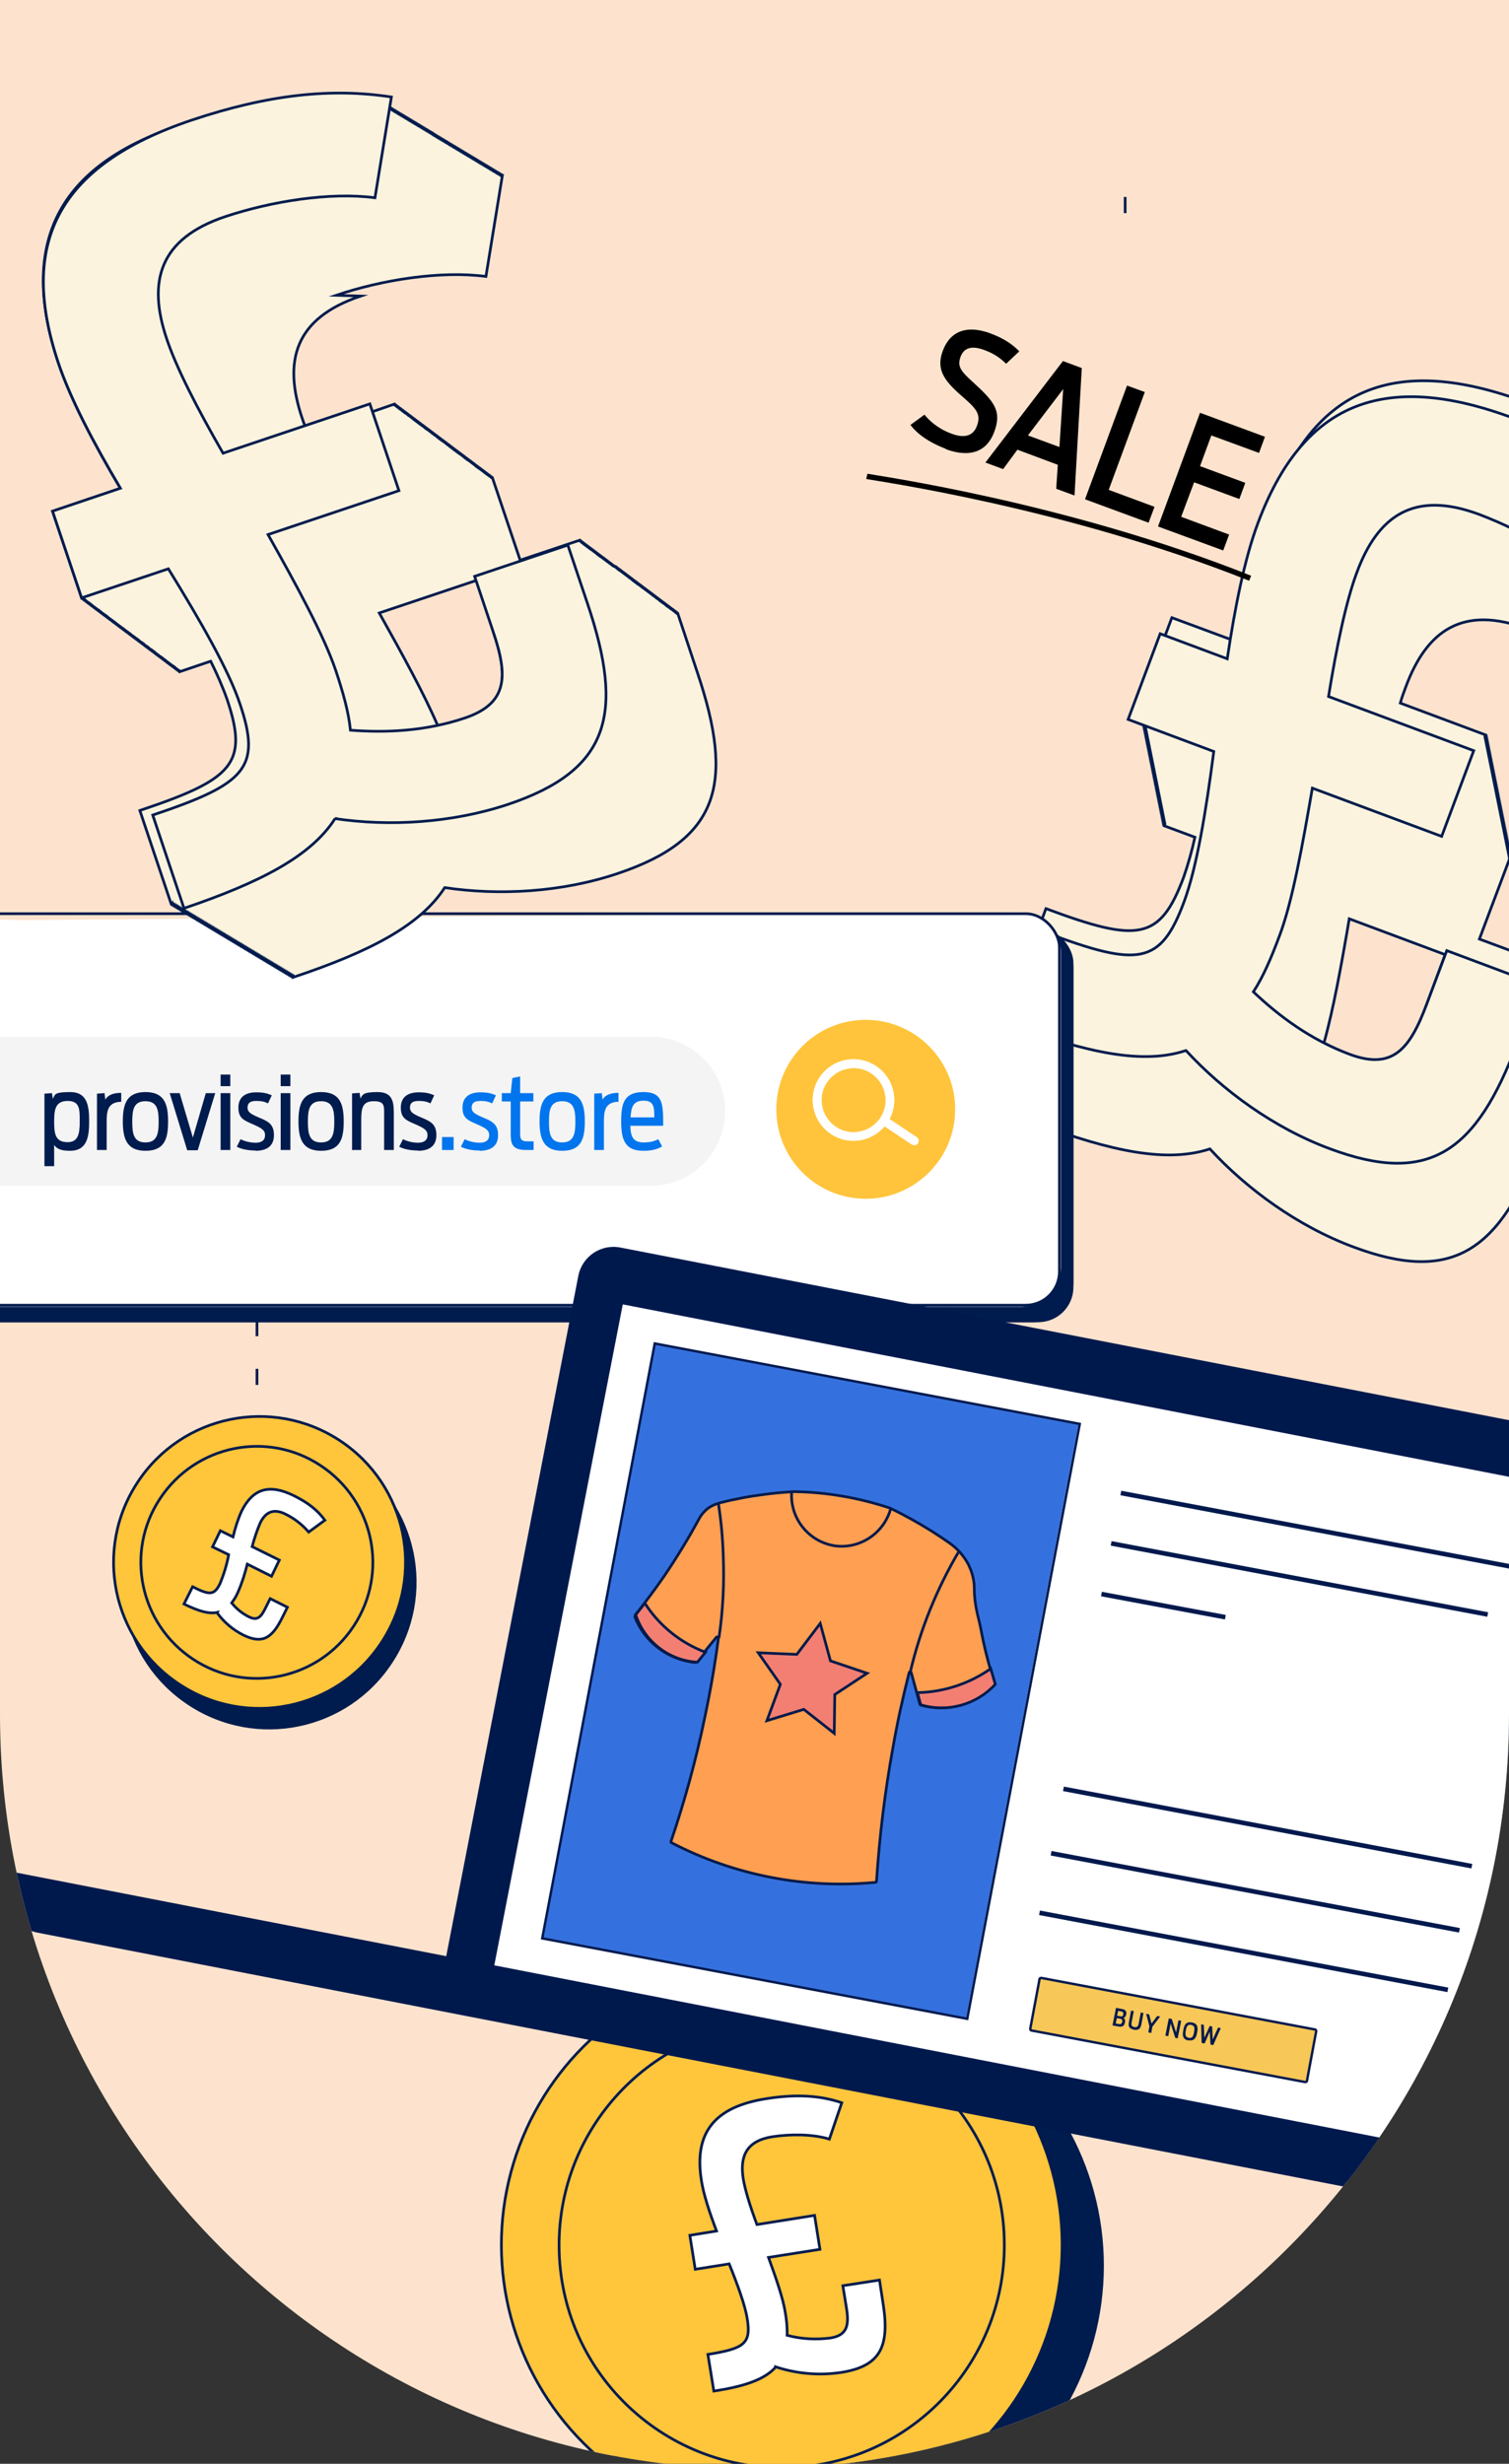 <svg viewBox="0 0 560.2 914.4" xmlns="http://www.w3.org/2000/svg" xmlns:xlink="http://www.w3.org/1999/xlink"><rect x="0" y="0" width="560.2" height="914.4" fill="#333333" stroke="none"/><clipPath id="a"><path d="m0 0v636.3c0 154.6 125.4 280 280.1 280s280.1-125.4 280.1-280.1v-636.2z"/></clipPath><clipPath id="b"><path d="m321.4 378.5c-18.4 0-33.2 14.9-33.2 33.2 0 18.4 14.9 33.2 33.2 33.2s33.2-14.9 33.2-33.2-14.9-33.2-33.2-33.2z"/></clipPath><clipPath id="c"><path d="m0 0v636.3c0 154.6 125.4 280 280.1 280s280.1-125.4 280.1-280.1v-636.2z"/></clipPath><clipPath id="d"><path d="m68 335.2 571.3 111-73.6 378.3-571.2-111z"/></clipPath><clipPath id="e"><path d="m68 335.2 571.3 111-73.6 378.3-571.2-111z"/></clipPath><clipPath id="f"><path d="m295.9 552.9 36.9 7.2-.7 3.9-37-7.2z"/></clipPath><clipPath id="g"><path d="m246.5 541.8 134.7 26.2-27.7 142.5-134.7-26.2z"/></clipPath><clipPath id="h"><path d="m-232.6 0h969.6v1055.6h-969.6z"/></clipPath><g clip-path="url(#a)"><path d="m0 0v636.3c0 154.6 125.4 280 280.1 280s280.1-125.4 280.1-280.1v-636.2z" fill="#fde3cd"/><path d="m562.8 239.5c16.9 6.3 36 17.4 47.6 29.6l28.3-25.2c-.1-.1-.2-.2-.3-.4l.2-.2c-.1-.1-.2-.2-.3-.4l.2-.2c-.1-.1-.2-.2-.3-.4l.2-.2c-.1-.1-.2-.2-.3-.4l.2-.2c-.1-.1-.2-.2-.3-.4l.2-.2c-.1-.1-.2-.2-.3-.4l.2-.2c-.1-.1-.2-.2-.3-.4l.2-.2c-.1-.1-.2-.2-.3-.4l.2-.2c-.1-.1-.2-.2-.3-.4l.2-.2c-.1-.1-.2-.2-.3-.4l.2-.2c-.1-.1-.2-.2-.3-.4l.2-.2c-.1-.1-.2-.2-.3-.4l.2-.2c-.1-.1-.2-.2-.3-.4l.2-.2c-.1-.1-.2-.2-.3-.4l.2-.2c-.1-.1-.2-.2-.3-.4l.2-.2c-.1-.1-.2-.2-.3-.4l.2-.2c-.1-.1-.2-.2-.3-.4l.2-.2c-.1-.1-.2-.2-.3-.4l.2-.2c-.1-.1-.2-.2-.3-.4l.2-.2c-.1-.1-.2-.2-.3-.4l.2-.2c-.1-.1-.2-.2-.3-.4l.2-.2c-.1-.1-.2-.2-.3-.4l.2-.2c-.1-.1-.2-.2-.3-.4l.2-.2c-.1-.1-.2-.2-.3-.4l.2-.2c-.1-.1-.2-.2-.3-.4l.2-.2c-.1-.1-.2-.2-.3-.4l.2-.2c-.1-.1-.2-.2-.3-.4l.2-.2c-.1-.1-.2-.2-.3-.4l.2-.2c-.1-.1-.2-.2-.3-.4l.2-.2c-.1-.1-.2-.2-.3-.4l.2-.2c-.1-.1-.2-.2-.3-.4l.2-.2c-.1-.1-.2-.2-.3-.4l.2-.2c-.1-.1-.2-.2-.3-.4l.2-.2c-.1-.1-.2-.2-.3-.4l.2-.2c-.1-.1-.2-.2-.3-.4l.2-.2c-.1-.1-.2-.2-.3-.4l.2-.2c-.1-.1-.2-.2-.3-.4l.2-.2c-.1-.1-.2-.2-.3-.4l.2-.2c-.1-.1-.2-.2-.3-.4l.2-.2c-.1-.1-.2-.2-.3-.4l.2-.2c-.1-.1-.2-.2-.3-.4l.2-.2c-.1-.1-.2-.2-.3-.4l.2-.2c-.1-.1-.2-.2-.3-.4l.2-.2c-.1-.1-.2-.2-.3-.4l.2-.2c-.1-.1-.2-.2-.3-.4l.2-.2c-.1-.1-.2-.2-.3-.4l.2-.2c-.1-.1-.2-.2-.3-.4l.2-.2c-.1-.1-.2-.2-.3-.4l.2-.2c-.1-.1-.2-.2-.3-.4l.2-.2c-.1-.1-.2-.2-.3-.4l.2-.2c-.1-.1-.2-.2-.3-.4l.2-.2c-.1-.1-.2-.2-.3-.4l.2-.2c-.1-.1-.2-.2-.3-.4l.2-.2c-.1-.1-.2-.2-.3-.4l.2-.2c-.1-.1-.2-.2-.3-.4l.2-.2c-.1-.1-.2-.2-.3-.4l.2-.2c-.1-.1-.2-.2-.3-.4l.2-.2c-.1-.1-.2-.2-.3-.4l.2-.2c-.1-.1-.2-.2-.3-.4l.2-.2c-.1-.1-.2-.2-.3-.4l.2-.2c-.1-.1-.2-.2-.3-.4l.2-.2c-.1-.1-.2-.2-.3-.4l.2-.2c-.1-.1-.2-.2-.3-.4l.2-.2c-.1-.1-.2-.2-.3-.4l.2-.2c-.1-.1-.2-.2-.3-.4l.2-.2c-.1-.1-.2-.2-.3-.4l.2-.2c-.1-.1-.2-.2-.3-.4l.2-.2c-.1-.1-.2-.2-.3-.4l.2-.2c-.1-.1-.2-.2-.3-.4l.2-.2c-.1-.1-.2-.2-.3-.4l.2-.2c-.1-.1-.2-.2-.3-.4l.2-.2c-.1-.1-.2-.2-.3-.4l.2-.2c-.1-.1-.2-.2-.3-.4l.2-.2c-.1-.1-.2-.2-.3-.4l.2-.2c-.1-.1-.2-.2-.3-.4l.2-.2c-.1-.1-.2-.2-.3-.4l.2-.2c-.1-.1-.2-.2-.3-.4l.2-.2c-.1-.1-.2-.2-.3-.4l.2-.2c-.1-.1-.2-.2-.3-.4l.2-.2c-.1-.1-.2-.2-.3-.4l.2-.2c-.1-.1-.2-.2-.3-.4l.2-.2c-.1-.1-.2-.2-.3-.4l.2-.2c-.1-.1-.2-.2-.3-.4l.2-.2c-.1-.1-.2-.2-.3-.4l.2-.2c-.1-.1-.2-.2-.3-.4l.2-.2c-.1-.1-.2-.2-.3-.4l.2-.2c-.1-.1-.2-.2-.3-.4l.2-.2c-.1-.1-.2-.2-.3-.4l.2-.2c-.1-.1-.2-.2-.3-.4l.2-.2c-.1-.1-.2-.2-.3-.4l.2-.2c-.1-.1-.2-.2-.3-.4l.2-.2c-15-16.6-34.6-29.5-62.9-40-49.4-18.4-78.8-5-95.1 38.8-4.9 13.1-8.5 31.1-11.4 50.4l-25.1-9.3-11.9 31.8h.3c0 .1-.2.5-.2.5h.3c0 .1-.2.5-.2.5h.3c0 .1-.2.5-.2.5h.3c0 .1-.2.5-.2.5h.3c0 .1-.2.5-.2.5h.3c0 .1-.2.5-.2.5h.3c0 .1-.2.5-.2.5h.3c0 .1-.2.5-.2.5h.3c0 .1-.2.5-.2.5h.3c0 .1-.2.5-.2.5h.3c0 .1-.2.5-.2.5h.3c0 .1-.2.5-.2.5h.3c0 .1-.2.5-.2.5h.3c0 .1-.2.5-.2.5h.3c0 .1-.2.5-.2.5h.3c0 .1-.2.5-.2.5h.3c0 .1-.2.5-.2.5h.3c0 .1-.2.5-.2.5h.3c0 .1-.2.5-.2.5h.3c0 .1-.2.5-.2.5h.3c0 .1-.2.5-.2.5h.3c0 .1-.2.5-.2.5h.3c0 .1-.2.5-.2.5h.3c0 .1-.2.5-.2.5h.3c0 .1-.2.5-.2.5h.3c0 .1-.2.5-.2.5h.3c0 .1-.2.5-.2.5h.3c0 .1-.2.5-.2.5h.3c0 .1-.2.5-.2.5h.3c0 .1-.2.5-.2.5h.3c0 .1-.2.5-.2.5h.3c0 .1-.2.5-.2.5h.3c0 .1-.2.5-.2.5h.3c0 .1-.2.5-.2.5h.3c0 .1-.2.5-.2.5h.3c0 .1-.2.5-.2.5h.3c0 .1-.2.5-.2.5h.3c0 .1-.2.5-.2.5h.3c0 .1-.2.5-.2.5h.3c0 .1-.2.5-.2.5h.3c0 .1-.2.5-.2.5h.3c0 .1-.2.5-.2.5h.3c0 .1-.2.5-.2.5h.3c0 .1-.2.5-.2.5h.3c0 .1-.2.5-.2.5h.3c0 .1-.2.5-.2.5h.3c0 .1-.2.5-.2.5h.3c0 .1-.2.5-.2.5h.3c0 .1-.2.5-.2.5h.3c0 .1-.2.5-.2.5h.3c0 .1-.2.5-.2.5h.3c0 .1-.2.5-.2.5h.3c0 .1-.2.5-.2.5h.3c0 .1-.2.5-.2.5h.3c0 .1-.2.5-.2.5h.3c0 .1-.2.5-.2.5h.3c0 .1-.2.5-.2.5h.3c0 .1-.2.5-.2.5h.3c0 .1-.2.5-.2.5h.3c0 .1-.2.5-.2.5h.3c0 .1-.2.5-.2.5h.3c0 .1-.2.5-.2.5h.3c0 .1-.2.5-.2.5h.3c0 .1-.2.5-.2.5h.3c0 .1-.2.5-.2.5h.3c0 .1-.2.5-.2.5h.3c0 .1-.2.5-.2.5h.3c0 .1-.2.5-.2.5h.3c0 .1-.2.5-.2.5h.3c0 .1-.2.5-.2.5h.3c0 .1-.2.5-.2.5h.3c0 .1-.2.5-.2.5h.3c0 .1-.2.5-.2.5h.3c0 .1-.2.5-.2.5h.3c0 .1-.2.5-.2.5h.3c0 .1-.2.5-.2.5h.3c0 .1-.2.5-.2.5h.3c0 .1-.2.5-.2.5h.3c0 .1-.2.5-.2.5h.3c0 .1-.2.5-.2.5h.3c0 .1-.2.5-.2.5h.3c0 .1-.2.5-.2.5h.3c0 .1-.2.5-.2.5h.3c0 .1-.2.5-.2.5h.3c0 .1-.2.5-.2.5h.3c0 .1-.2.5-.2.5h.3c0 .1-.2.5-.2.5h.3c0 .1-.2.5-.2.5h.3c0 .1-.2.5-.2.5h.3c0 .1-.2.5-.2.5h.3c0 .1-.2.5-.2.5l11.3 4.2c-1.1 5-2.5 10-4.2 14.9-8.8 23.5-17 24.3-51.1 11.6l-12.8 34.2c.1 0 .2 0 .3.1l-.2.4c.1 0 .2 0 .3.1l-.2.4s.2 0 .3.1l-.2.4c.1 0 .2 0 .3.1l-.2.4c.1 0 .2 0 .3.1l-.2.4c.1 0 .2 0 .3.1l-.2.4c.1 0 .2 0 .3.1l-.2.4c.1 0 .2 0 .3.1l-.2.4c.1 0 .2 0 .3.1l-.2.4s.2 0 .3.1l-.2.4c.1 0 .2 0 .3.1l-.2.4c.1 0 .2 0 .3.1l-.2.4c.1 0 .2 0 .3.1l-.2.4c.1 0 .2 0 .3.1l-.2.4c.1 0 .2 0 .3.1l-.2.4s.2 0 .3.1l-.2.4s.2 0 .3.1l-.2.4s.2 0 .3.1l-.2.4c.1 0 .2 0 .3.1l-.2.4c.1 0 .2 0 .3.1l-.2.4c.1 0 .2 0 .3.1l-.2.4c.1 0 .2 0 .3.1l-.2.4c.1 0 .2 0 .3.1l-.2.4c.1 0 .2 0 .3.1l-.2.4c.1 0 .2 0 .3.1l-.2.4c.1 0 .2 0 .3.1l-.2.4c.1 0 .2 0 .3.1l-.2.4c.1 0 .2 0 .3.1l-.2.4c.1 0 .2 0 .3.1l-.2.4s.2 0 .3.1l-.2.4s.2 0 .3.1l-.2.4c.1 0 .2 0 .3.1l-.2.4c.1 0 .2 0 .3.1l-.2.4c.1 0 .2 0 .3.1l-.2.4c.1 0 .2 0 .3.1l-.2.4c.1 0 .2 0 .3.1l-.2.4c.1 0 .2 0 .3.1l-.2.4s.2 0 .3.1l-.2.4h.3c0 .1-.2.5-.2.5.1 0 .2 0 .3.1l-.2.4c.1 0 .2 0 .3.1l-.2.4c.1 0 .2 0 .3.1l-.2.4c.1 0 .2 0 .3.1l-.2.4s.2 0 .3.1l-.2.4c.1 0 .2 0 .3.1l-.2.4c.1 0 .2 0 .3.1l-.2.4c.1 0 .2 0 .3.1l-.2.4c.1 0 .2 0 .3.1l-.2.4c.1 0 .2 0 .3.1l-.2.4c.1 0 .2 0 .3.1l-.2.4c.1 0 .2 0 .3.1l-.2.4s.2 0 .3.1l-.2.4c.1 0 .2 0 .3.1l-.2.4c.1 0 .2 0 .3.1l-.2.4c.1 0 .2 0 .3.1l-.2.4c.1 0 .2 0 .3.1l-.2.4c.1 0 .2 0 .3.1l-.2.4s.2 0 .3.1l-.2.4c.1 0 .2 0 .3.1l-.2.4c.1 0 .2 0 .3.1l-.2.4c.1 0 .2 0 .3.1l-.2.4c.1 0 .2 0 .3.1l-.2.4c.1 0 .2 0 .3.1l-.2.4c.1 0 .2 0 .3.1l-.2.4s.2 0 .3.1l-.2.4c.1 0 .2 0 .3.1l-.2.4c.1 0 .2 0 .3.1l-.2.4c.1 0 .2 0 .3.1l-.2.4c.1 0 .2 0 .3.1l-.2.4c.1 0 .2 0 .3.1l-.2.4s.2 0 .3.1l-.2.4s.2 0 .3.1l-.2.4c.1 0 .2 0 .3.1l-.2.4c.1 0 .2 0 .3.1l-.2.4c.1 0 .2 0 .3.1l-.2.4c.1 0 .2 0 .3.1l-.2.4c.1 0 .2 0 .3.1l-.2.4c.1 0 .2 0 .3.1l-.2.4c.1 0 .2 0 .3.1l-.2.4c.1 0 .2 0 .3.1l-.2.4c.1 0 .2 0 .3.1l-.2.4h.3c0 .1-.2.5-.2.5.1 0 .2 0 .3.1l-.2.4c.1 0 .2 0 .3.1l-.2.4s.2 0 .3.1l-.2.4s.2 0 .3.1l-.2.4c.1 0 .2 0 .3.1l-.2.4c.1 0 .2 0 .3.1l-.2.4c.1 0 .2 0 .3.1l-.2.4c.1 0 .2 0 .3.1l-.2.4c.1 0 .2 0 .3.1l-.2.4c28.3 10.6 48.8 14.7 64.5 9.5 13.7 14.9 32.6 28.7 53.3 36.4 36.9 13.8 54.5 1.5 69.7-39.3l8-21.4h-.3c0-.1.2-.5.2-.5h-.3c0-.1.2-.5.2-.5h-.3c0-.1.2-.5.2-.5h-.3c0-.1.2-.5.2-.5h-.3c0-.1.2-.5.2-.5h-.3c0-.1.2-.5.2-.5h-.3c0-.1.2-.5.2-.5h-.3c0-.1.2-.5.2-.5h-.3c0-.1.2-.5.2-.5h-.3c0-.1.2-.5.2-.5h-.3c0-.1.2-.5.2-.5h-.3c0-.1.2-.5.2-.5h-.3c0-.1.2-.5.2-.5h-.3c0-.1.2-.5.2-.5h-.3c0-.1.2-.5.2-.5h-.3c0-.1.2-.5.2-.5h-.3c0-.1.2-.5.2-.5h-.3c0-.1.2-.5.2-.5h-.3c0-.1.2-.5.2-.5h-.3c0-.1.2-.5.2-.5h-.3c0-.1.2-.5.2-.5h-.3c0-.1.2-.5.2-.5h-.3c0-.1.2-.5.2-.5h-.3c0-.1.2-.5.2-.5h-.3c0-.1.2-.5.2-.5h-.3c0-.1.2-.5.2-.5h-.3c0-.1.2-.5.2-.5h-.3c0-.1.2-.5.2-.5h-.3c0-.1.2-.5.2-.5h-.3c0-.1.2-.5.2-.5h-.3c0-.1.2-.5.2-.5h-.3c0-.1.2-.5.2-.5h-.3c0-.1.2-.5.2-.5h-.3c0-.1.2-.5.2-.5h-.3c0-.1.2-.5.2-.5h-.3c0-.1.2-.5.2-.5h-.3c0-.1.2-.5.2-.5h-.3c0-.1.2-.5.2-.5h-.3c0-.1.2-.5.2-.5h-.3c0-.1.2-.5.2-.5h-.3c0-.1.2-.5.2-.5h-.3c0-.1.2-.5.2-.5h-.3c0-.1.2-.5.2-.5h-.3c0-.1.2-.5.2-.5h-.3c0-.1.2-.5.2-.5h-.3c0-.1.2-.5.2-.5h-.3c0-.1.2-.5.2-.5h-.3c0-.1.2-.5.2-.5h-.3c0-.1.2-.5.2-.5h-.3c0-.1.2-.5.2-.5h-.3c0-.1.2-.5.2-.5h-.3c0-.1.2-.5.2-.5h-.3c0-.1.2-.5.2-.5h-.3c0-.1.2-.5.2-.5h-.3c0-.1.2-.5.2-.5h-.3c0-.1.2-.5.2-.5h-.3c0-.1.2-.5.2-.5h-.3c0-.1.2-.5.2-.5h-.3c0-.1.2-.5.2-.5h-.3c0-.1.2-.5.2-.5h-.3c0-.1.2-.5.2-.5h-.3c0-.1.2-.5.2-.5h-.3c0-.1.2-.5.2-.5h-.3c0-.1.2-.5.2-.5h-.3c0-.1.2-.5.2-.5h-.3c0-.1.2-.5.2-.5h-.3c0-.1.2-.5.2-.5h-.3c0-.1.2-.5.2-.5h-.3c0-.1.2-.5.2-.5h-.3c0-.1.2-.5.2-.5h-.3c0-.1.2-.5.2-.5h-.3c0-.1.2-.5.2-.5h-.3c0-.1.2-.5.2-.5h-.3c0-.1.2-.5.2-.5h-.3c0-.1.2-.5.2-.5h-.3c0-.1.2-.5.2-.5h-.3c0-.1.2-.5.2-.5h-.3c0-.1.2-.5.2-.5h-.3c0-.1.2-.5.2-.5h-.3c0-.1.2-.5.2-.5h-.3c0-.1.2-.5.2-.5h-.3c0-.1.2-.5.2-.5h-.3c0-.1.2-.5.2-.5h-.3c0-.1.2-.5.2-.5h-.3c0-.1.2-.5.2-.5h-.3c0-.1.2-.5.2-.5h-.3c0-.1.2-.5.2-.5h-.3c0-.1.2-.5.2-.5h-.3c0-.1.2-.5.2-.5h-.3c0-.1.2-.5.2-.5h-.3c0-.1.2-.5.2-.5l-21.8-8.1 11.4-30.3h-.3c0-.1.2-.5.2-.5h-.3c0-.1.2-.5.2-.5h-.3c0-.1.2-.5.2-.5h-.3c0-.1.2-.5.2-.5h-.3c0-.1.2-.5.2-.5h-.3c0-.1.2-.5.2-.5h-.3c0-.1.2-.5.2-.5h-.3c0-.1.2-.5.2-.5h-.3c0-.1.2-.5.2-.5h-.3c0-.1.2-.5.2-.5h-.3c0-.1.2-.5.2-.5h-.3c0-.1.2-.5.2-.5h-.3c0-.1.2-.5.2-.5h-.3c0-.1.2-.5.2-.5h-.3c0-.1.2-.5.2-.5h-.3c0-.1.2-.5.2-.5h-.3c0-.1.2-.5.2-.5h-.3c0-.1.2-.5.2-.5h-.3c0-.1.2-.5.2-.5h-.3c0-.1.2-.5.2-.5h-.3c0-.1.2-.5.2-.5h-.3c0-.1.2-.5.2-.5h-.3c0-.1.2-.5.2-.5h-.3c0-.1.2-.5.2-.5h-.3c0-.1.2-.5.2-.5h-.3c0-.1.2-.5.2-.5h-.3c0-.1.2-.5.2-.5h-.3c0-.1.2-.5.2-.5h-.3c0-.1.2-.5.2-.5h-.3c0-.1.2-.5.2-.5h-.3c0-.1.2-.5.2-.5h-.3c0-.1.2-.5.2-.5h-.3c0-.1.2-.5.2-.5h-.3c0-.1.2-.5.2-.5h-.3c0-.1.2-.5.2-.5h-.3c0-.1.2-.5.2-.5h-.3c0-.1.2-.5.2-.5h-.3c0-.1.2-.5.2-.5h-.3c0-.1.2-.5.2-.5h-.3c0-.1.2-.5.2-.5h-.3c0-.1.2-.5.2-.5h-.3c0-.1.2-.5.2-.5h-.3c0-.1.2-.5.2-.5h-.3c0-.1.2-.5.2-.5h-.3c0-.1.2-.5.2-.5h-.3c0-.1.2-.5.2-.5h-.3c0-.1.2-.5.2-.5h-.3c0-.1.2-.5.2-.5h-.3c0-.1.2-.5.2-.5h-.3c0-.1.2-.5.2-.5h-.3c0-.1.2-.5.2-.5h-.3c0-.1.2-.5.2-.5h-.3c0-.1.2-.5.2-.5h-.3c0-.1.2-.5.2-.5h-.3c0-.1.2-.5.2-.5h-.3c0-.1.2-.5.2-.5h-.3c0-.1.2-.5.2-.5h-.3c0-.1.2-.5.2-.5h-.3c0-.1.2-.5.2-.5h-.3c0-.1.2-.5.2-.5h-.3c0-.1.2-.5.2-.5h-.3c0-.1.2-.5.2-.5h-.3c0-.1.2-.5.2-.5h-.3c0-.1.2-.5.2-.5h-.3c0-.1.2-.5.2-.5h-.3c0-.1.2-.5.2-.5h-.3c0-.1.2-.5.2-.5h-.3c0-.1.2-.5.2-.5h-.3c0-.1.2-.5.2-.5h-.3c0-.1.2-.5.2-.5h-.3c0-.1.2-.5.2-.5h-.3c0-.1.2-.5.2-.5h-.3c0-.1.2-.5.2-.5h-.3c0-.1.2-.5.2-.5h-.3c0-.1.2-.5.2-.5h-.3c0-.1.2-.5.2-.5h-.3c0-.1.2-.5.2-.5h-.3c0-.1.2-.5.2-.5h-.3c0-.1.2-.5.2-.5h-.3c0-.1.2-.5.2-.5h-.3c0-.1.2-.5.2-.5h-.3c0-.1.2-.5.2-.5h-.3c0-.1.2-.5.2-.5h-.3c0-.1.2-.5.2-.5h-.3c0-.1.2-.5.2-.5h-.3c0-.1.2-.5.2-.5h-.3c0-.1.2-.5.2-.5h-.3c0-.1.2-.5.2-.5h-.3c0-.1.2-.5.2-.5h-.3c0-.1.2-.5.2-.5h-.3c0-.1.2-.5.2-.5l-31.6-11.8c.6-2.1 1.3-4.1 2-5.9 7.9-21.1 21.3-30.6 45.4-21.6m-37.7 139.5c-6.2 16.6-12.6 24.4-28.5 18.5-3.3-1.2-6.5-2.7-9.6-4.3 3.5-12.5 6.5-29 9.4-46.1l35.6 13.3z" fill="#fbf3dd"/><path d="m562.8 239.5c16.9 6.3 36 17.4 47.6 29.6l28.3-25.2c-.1-.1-.2-.2-.3-.4l.2-.2c-.1-.1-.2-.2-.3-.4l.2-.2c-.1-.1-.2-.2-.3-.4l.2-.2c-.1-.1-.2-.2-.3-.4l.2-.2c-.1-.1-.2-.2-.3-.4l.2-.2c-.1-.1-.2-.2-.3-.4l.2-.2c-.1-.1-.2-.2-.3-.4l.2-.2c-.1-.1-.2-.2-.3-.4l.2-.2c-.1-.1-.2-.2-.3-.4l.2-.2c-.1-.1-.2-.2-.3-.4l.2-.2c-.1-.1-.2-.2-.3-.4l.2-.2c-.1-.1-.2-.2-.3-.4l.2-.2c-.1-.1-.2-.2-.3-.4l.2-.2c-.1-.1-.2-.2-.3-.4l.2-.2c-.1-.1-.2-.2-.3-.4l.2-.2c-.1-.1-.2-.2-.3-.4l.2-.2c-.1-.1-.2-.2-.3-.4l.2-.2c-.1-.1-.2-.2-.3-.4l.2-.2c-.1-.1-.2-.2-.3-.4l.2-.2c-.1-.1-.2-.2-.3-.4l.2-.2c-.1-.1-.2-.2-.3-.4l.2-.2c-.1-.1-.2-.2-.3-.4l.2-.2c-.1-.1-.2-.2-.3-.4l.2-.2c-.1-.1-.2-.2-.3-.4l.2-.2c-.1-.1-.2-.2-.3-.4l.2-.2c-.1-.1-.2-.2-.3-.4l.2-.2c-.1-.1-.2-.2-.3-.4l.2-.2c-.1-.1-.2-.2-.3-.4l.2-.2c-.1-.1-.2-.2-.3-.4l.2-.2c-.1-.1-.2-.2-.3-.4l.2-.2c-.1-.1-.2-.2-.3-.4l.2-.2c-.1-.1-.2-.2-.3-.4l.2-.2c-.1-.1-.2-.2-.3-.4l.2-.2c-.1-.1-.2-.2-.3-.4l.2-.2c-.1-.1-.2-.2-.3-.4l.2-.2c-.1-.1-.2-.2-.3-.4l.2-.2c-.1-.1-.2-.2-.3-.4l.2-.2c-.1-.1-.2-.2-.3-.4l.2-.2c-.1-.1-.2-.2-.3-.4l.2-.2c-.1-.1-.2-.2-.3-.4l.2-.2c-.1-.1-.2-.2-.3-.4l.2-.2c-.1-.1-.2-.2-.3-.4l.2-.2c-.1-.1-.2-.2-.3-.4l.2-.2c-.1-.1-.2-.2-.3-.4l.2-.2c-.1-.1-.2-.2-.3-.4l.2-.2c-.1-.1-.2-.2-.3-.4l.2-.2c-.1-.1-.2-.2-.3-.4l.2-.2c-.1-.1-.2-.2-.3-.4l.2-.2c-.1-.1-.2-.2-.3-.4l.2-.2c-.1-.1-.2-.2-.3-.4l.2-.2c-.1-.1-.2-.2-.3-.4l.2-.2c-.1-.1-.2-.2-.3-.4l.2-.2c-.1-.1-.2-.2-.3-.4l.2-.2c-.1-.1-.2-.2-.3-.4l.2-.2c-.1-.1-.2-.2-.3-.4l.2-.2c-.1-.1-.2-.2-.3-.4l.2-.2c-.1-.1-.2-.2-.3-.4l.2-.2c-.1-.1-.2-.2-.3-.4l.2-.2c-.1-.1-.2-.2-.3-.4l.2-.2c-.1-.1-.2-.2-.3-.4l.2-.2c-.1-.1-.2-.2-.3-.4l.2-.2c-.1-.1-.2-.2-.3-.4l.2-.2c-.1-.1-.2-.2-.3-.4l.2-.2c-.1-.1-.2-.2-.3-.4l.2-.2c-.1-.1-.2-.2-.3-.4l.2-.2c-.1-.1-.2-.2-.3-.4l.2-.2c-.1-.1-.2-.2-.3-.4l.2-.2c-.1-.1-.2-.2-.3-.4l.2-.2c-.1-.1-.2-.2-.3-.4l.2-.2c-.1-.1-.2-.2-.3-.4l.2-.2c-.1-.1-.2-.2-.3-.4l.2-.2c-.1-.1-.2-.2-.3-.4l.2-.2c-.1-.1-.2-.2-.3-.4l.2-.2c-.1-.1-.2-.2-.3-.4l.2-.2c-.1-.1-.2-.2-.3-.4l.2-.2c-.1-.1-.2-.2-.3-.4l.2-.2c-.1-.1-.2-.2-.3-.4l.2-.2c-.1-.1-.2-.2-.3-.4l.2-.2c-.1-.1-.2-.2-.3-.4l.2-.2c-.1-.1-.2-.2-.3-.4l.2-.2c-.1-.1-.2-.2-.3-.4l.2-.2c-.1-.1-.2-.2-.3-.4l.2-.2c-.1-.1-.2-.2-.3-.4l.2-.2c-.1-.1-.2-.2-.3-.4l.2-.2c-.1-.1-.2-.2-.3-.4l.2-.2c-.1-.1-.2-.2-.3-.4l.2-.2c-.1-.1-.2-.2-.3-.4l.2-.2c-.1-.1-.2-.2-.3-.4l.2-.2c-.1-.1-.2-.2-.3-.4l.2-.2c-.1-.1-.2-.2-.3-.4l.2-.2c-.1-.1-.2-.2-.3-.4l.2-.2c-15-16.6-34.6-29.5-62.9-40-49.4-18.4-78.8-5-95.1 38.8-4.9 13.1-8.5 31.1-11.4 50.4l-25.1-9.3-11.9 31.8h.3c0 .1-.2.5-.2.5h.3c0 .1-.2.5-.2.5h.3c0 .1-.2.5-.2.5h.3c0 .1-.2.5-.2.5h.3c0 .1-.2.5-.2.5h.3c0 .1-.2.5-.2.5h.3c0 .1-.2.5-.2.5h.3c0 .1-.2.5-.2.5h.3c0 .1-.2.5-.2.5h.3c0 .1-.2.5-.2.5h.3c0 .1-.2.5-.2.5h.3c0 .1-.2.5-.2.5h.3c0 .1-.2.5-.2.5h.3c0 .1-.2.5-.2.5h.3c0 .1-.2.5-.2.5h.3c0 .1-.2.5-.2.5h.3c0 .1-.2.5-.2.5h.3c0 .1-.2.5-.2.5h.3c0 .1-.2.5-.2.5h.3c0 .1-.2.5-.2.5h.3c0 .1-.2.5-.2.5h.3c0 .1-.2.5-.2.5h.3c0 .1-.2.5-.2.5h.3c0 .1-.2.5-.2.5h.3c0 .1-.2.5-.2.5h.3c0 .1-.2.5-.2.5h.3c0 .1-.2.5-.2.5h.3c0 .1-.2.5-.2.5h.3c0 .1-.2.5-.2.5h.3c0 .1-.2.5-.2.5h.3c0 .1-.2.5-.2.5h.3c0 .1-.2.5-.2.5h.3c0 .1-.2.5-.2.5h.3c0 .1-.2.5-.2.5h.3c0 .1-.2.5-.2.5h.3c0 .1-.2.5-.2.5h.3c0 .1-.2.5-.2.5h.3c0 .1-.2.5-.2.5h.3c0 .1-.2.5-.2.5h.3c0 .1-.2.5-.2.5h.3c0 .1-.2.5-.2.5h.3c0 .1-.2.5-.2.5h.3c0 .1-.2.5-.2.5h.3c0 .1-.2.5-.2.5h.3c0 .1-.2.5-.2.5h.3c0 .1-.2.5-.2.5h.3c0 .1-.2.5-.2.5h.3c0 .1-.2.5-.2.5h.3c0 .1-.2.5-.2.5h.3c0 .1-.2.5-.2.5h.3c0 .1-.2.5-.2.5h.3c0 .1-.2.5-.2.5h.3c0 .1-.2.5-.2.5h.3c0 .1-.2.5-.2.5h.3c0 .1-.2.5-.2.5h.3c0 .1-.2.5-.2.5h.3c0 .1-.2.5-.2.5h.3c0 .1-.2.5-.2.5h.3c0 .1-.2.5-.2.5h.3c0 .1-.2.5-.2.5h.3c0 .1-.2.5-.2.5h.3c0 .1-.2.5-.2.5h.3c0 .1-.2.5-.2.5h.3c0 .1-.2.5-.2.5h.3c0 .1-.2.5-.2.5h.3c0 .1-.2.5-.2.5h.3c0 .1-.2.5-.2.5h.3c0 .1-.2.5-.2.5h.3c0 .1-.2.5-.2.5h.3c0 .1-.2.5-.2.5h.3c0 .1-.2.5-.2.5h.3c0 .1-.2.5-.2.5h.3c0 .1-.2.5-.2.5h.3c0 .1-.2.5-.2.5h.3c0 .1-.2.5-.2.5h.3c0 .1-.2.5-.2.5h.3c0 .1-.2.5-.2.5h.3c0 .1-.2.5-.2.5h.3c0 .1-.2.5-.2.5h.3c0 .1-.2.5-.2.5h.3c0 .1-.2.5-.2.5h.3c0 .1-.2.5-.2.5h.3c0 .1-.2.5-.2.5h.3c0 .1-.2.5-.2.5h.3c0 .1-.2.5-.2.5h.3c0 .1-.2.5-.2.5h.3c0 .1-.2.5-.2.5h.3c0 .1-.2.5-.2.5h.3c0 .1-.2.5-.2.5h.3c0 .1-.2.5-.2.5h.3c0 .1-.2.5-.2.5l11.3 4.2c-1.1 5-2.5 10-4.2 14.9-8.8 23.5-17 24.3-51.1 11.6l-12.8 34.2c.1 0 .2 0 .3.1l-.2.4c.1 0 .2 0 .3.1l-.2.4s.2 0 .3.1l-.2.4c.1 0 .2 0 .3.1l-.2.4c.1 0 .2 0 .3.1l-.2.4c.1 0 .2 0 .3.1l-.2.4c.1 0 .2 0 .3.1l-.2.4c.1 0 .2 0 .3.1l-.2.4c.1 0 .2 0 .3.1l-.2.4s.2 0 .3.1l-.2.4c.1 0 .2 0 .3.1l-.2.4c.1 0 .2 0 .3.1l-.2.4c.1 0 .2 0 .3.1l-.2.4c.1 0 .2 0 .3.1l-.2.4c.1 0 .2 0 .3.1l-.2.4s.2 0 .3.1l-.2.4s.2 0 .3.1l-.2.4s.2 0 .3.1l-.2.4c.1 0 .2 0 .3.1l-.2.4c.1 0 .2 0 .3.1l-.2.4c.1 0 .2 0 .3.1l-.2.4c.1 0 .2 0 .3.1l-.2.4c.1 0 .2 0 .3.1l-.2.4c.1 0 .2 0 .3.1l-.2.4c.1 0 .2 0 .3.1l-.2.4c.1 0 .2 0 .3.1l-.2.4c.1 0 .2 0 .3.1l-.2.4c.1 0 .2 0 .3.1l-.2.4c.1 0 .2 0 .3.1l-.2.4s.2 0 .3.1l-.2.4s.2 0 .3.1l-.2.4c.1 0 .2 0 .3.1l-.2.4c.1 0 .2 0 .3.1l-.2.4c.1 0 .2 0 .3.1l-.2.4c.1 0 .2 0 .3.1l-.2.4c.1 0 .2 0 .3.1l-.2.4c.1 0 .2 0 .3.1l-.2.4s.2 0 .3.1l-.2.4h.3c0 .1-.2.5-.2.5.1 0 .2 0 .3.1l-.2.4c.1 0 .2 0 .3.1l-.2.4c.1 0 .2 0 .3.1l-.2.4c.1 0 .2 0 .3.1l-.2.4s.2 0 .3.1l-.2.4c.1 0 .2 0 .3.1l-.2.4c.1 0 .2 0 .3.1l-.2.4c.1 0 .2 0 .3.1l-.2.4c.1 0 .2 0 .3.1l-.2.4c.1 0 .2 0 .3.1l-.2.4c.1 0 .2 0 .3.1l-.2.4c.1 0 .2 0 .3.1l-.2.4s.2 0 .3.1l-.2.4c.1 0 .2 0 .3.1l-.2.4c.1 0 .2 0 .3.1l-.2.4c.1 0 .2 0 .3.1l-.2.4c.1 0 .2 0 .3.1l-.2.4c.1 0 .2 0 .3.1l-.2.4s.2 0 .3.1l-.2.4c.1 0 .2 0 .3.1l-.2.4c.1 0 .2 0 .3.1l-.2.4c.1 0 .2 0 .3.1l-.2.4c.1 0 .2 0 .3.1l-.2.4c.1 0 .2 0 .3.1l-.2.4c.1 0 .2 0 .3.1l-.2.4s.2 0 .3.1l-.2.4c.1 0 .2 0 .3.1l-.2.4c.1 0 .2 0 .3.1l-.2.4c.1 0 .2 0 .3.1l-.2.4c.1 0 .2 0 .3.1l-.2.4c.1 0 .2 0 .3.1l-.2.4s.2 0 .3.1l-.2.4s.2 0 .3.1l-.2.4c.1 0 .2 0 .3.1l-.2.4c.1 0 .2 0 .3.1l-.2.4c.1 0 .2 0 .3.1l-.2.4c.1 0 .2 0 .3.1l-.2.4c.1 0 .2 0 .3.1l-.2.4c.1 0 .2 0 .3.1l-.2.4c.1 0 .2 0 .3.1l-.2.4c.1 0 .2 0 .3.1l-.2.4c.1 0 .2 0 .3.1l-.2.4h.3c0 .1-.2.5-.2.5.1 0 .2 0 .3.1l-.2.4c.1 0 .2 0 .3.1l-.2.4s.2 0 .3.1l-.2.4s.2 0 .3.1l-.2.4c.1 0 .2 0 .3.1l-.2.4c.1 0 .2 0 .3.1l-.2.4c.1 0 .2 0 .3.1l-.2.4c.1 0 .2 0 .3.1l-.2.4c.1 0 .2 0 .3.1l-.2.4c28.3 10.6 48.8 14.7 64.5 9.5 13.7 14.9 32.6 28.7 53.3 36.4 36.9 13.8 54.5 1.5 69.7-39.3l8-21.4h-.3c0-.1.2-.5.2-.5h-.3c0-.1.2-.5.2-.5h-.3c0-.1.2-.5.2-.5h-.3c0-.1.2-.5.2-.5h-.3c0-.1.2-.5.2-.5h-.3c0-.1.2-.5.2-.5h-.3c0-.1.2-.5.2-.5h-.3c0-.1.2-.5.2-.5h-.3c0-.1.2-.5.2-.5h-.3c0-.1.2-.5.2-.5h-.3c0-.1.2-.5.2-.5h-.3c0-.1.2-.5.2-.5h-.3c0-.1.2-.5.2-.5h-.3c0-.1.2-.5.2-.5h-.3c0-.1.2-.5.2-.5h-.3c0-.1.2-.5.2-.5h-.3c0-.1.2-.5.2-.5h-.3c0-.1.2-.5.2-.5h-.3c0-.1.2-.5.2-.5h-.3c0-.1.2-.5.2-.5h-.3c0-.1.2-.5.2-.5h-.3c0-.1.2-.5.2-.5h-.3c0-.1.2-.5.2-.5h-.3c0-.1.2-.5.2-.5h-.3c0-.1.2-.5.2-.5h-.3c0-.1.2-.5.2-.5h-.3c0-.1.2-.5.2-.5h-.3c0-.1.2-.5.2-.5h-.3c0-.1.2-.5.2-.5h-.3c0-.1.2-.5.2-.5h-.3c0-.1.2-.5.2-.5h-.3c0-.1.2-.5.2-.5h-.3c0-.1.2-.5.2-.5h-.3c0-.1.2-.5.2-.5h-.3c0-.1.2-.5.2-.5h-.3c0-.1.2-.5.2-.5h-.3c0-.1.2-.5.2-.5h-.3c0-.1.2-.5.2-.5h-.3c0-.1.2-.5.2-.5h-.3c0-.1.2-.5.2-.5h-.3c0-.1.2-.5.2-.5h-.3c0-.1.2-.5.2-.5h-.3c0-.1.2-.5.2-.5h-.3c0-.1.2-.5.2-.5h-.3c0-.1.2-.5.2-.5h-.3c0-.1.2-.5.2-.5h-.3c0-.1.2-.5.2-.5h-.3c0-.1.2-.5.2-.5h-.3c0-.1.2-.5.2-.5h-.3c0-.1.2-.5.2-.5h-.3c0-.1.2-.5.2-.5h-.3c0-.1.2-.5.2-.5h-.3c0-.1.2-.5.2-.5h-.3c0-.1.2-.5.2-.5h-.3c0-.1.2-.5.2-.5h-.3c0-.1.2-.5.2-.5h-.3c0-.1.2-.5.2-.5h-.3c0-.1.2-.5.2-.5h-.3c0-.1.2-.5.2-.5h-.3c0-.1.2-.5.2-.5h-.3c0-.1.2-.5.2-.5h-.3c0-.1.2-.5.2-.5h-.3c0-.1.2-.5.2-.5h-.3c0-.1.2-.5.2-.5h-.3c0-.1.2-.5.2-.5h-.3c0-.1.2-.5.2-.5h-.3c0-.1.2-.5.2-.5h-.3c0-.1.2-.5.2-.5h-.3c0-.1.2-.5.2-.5h-.3c0-.1.2-.5.2-.5h-.3c0-.1.2-.5.2-.5h-.3c0-.1.2-.5.2-.5h-.3c0-.1.2-.5.2-.5h-.3c0-.1.2-.5.2-.5h-.3c0-.1.2-.5.2-.5h-.3c0-.1.2-.5.2-.5h-.3c0-.1.2-.5.2-.5h-.3c0-.1.2-.5.2-.5h-.3c0-.1.2-.5.2-.5h-.3c0-.1.2-.5.2-.5h-.3c0-.1.2-.5.2-.5h-.3c0-.1.2-.5.2-.5h-.3c0-.1.2-.5.2-.5h-.3c0-.1.2-.5.2-.5h-.3c0-.1.2-.5.2-.5h-.3c0-.1.2-.5.2-.5h-.3c0-.1.2-.5.2-.5h-.3c0-.1.2-.5.2-.5h-.3c0-.1.2-.5.2-.5h-.3c0-.1.2-.5.2-.5h-.3c0-.1.2-.5.2-.5l-21.8-8.1 11.4-30.3h-.3c0-.1.2-.5.2-.5h-.3c0-.1.2-.5.2-.5h-.3c0-.1.2-.5.2-.5h-.3c0-.1.2-.5.2-.5h-.3c0-.1.2-.5.2-.5h-.3c0-.1.2-.5.2-.5h-.3c0-.1.2-.5.2-.5h-.3c0-.1.2-.5.2-.5h-.3c0-.1.2-.5.2-.5h-.3c0-.1.2-.5.2-.5h-.3c0-.1.2-.5.2-.5h-.3c0-.1.2-.5.2-.5h-.3c0-.1.2-.5.2-.5h-.3c0-.1.2-.5.2-.5h-.3c0-.1.2-.5.2-.5h-.3c0-.1.2-.5.2-.5h-.3c0-.1.2-.5.2-.5h-.3c0-.1.2-.5.2-.5h-.3c0-.1.2-.5.2-.5h-.3c0-.1.2-.5.2-.5h-.3c0-.1.2-.5.2-.5h-.3c0-.1.2-.5.2-.5h-.3c0-.1.2-.5.2-.5h-.3c0-.1.2-.5.2-.5h-.3c0-.1.2-.5.2-.5h-.3c0-.1.2-.5.2-.5h-.3c0-.1.2-.5.2-.5h-.3c0-.1.2-.5.2-.5h-.3c0-.1.2-.5.2-.5h-.3c0-.1.2-.5.2-.5h-.3c0-.1.2-.5.2-.5h-.3c0-.1.2-.5.2-.5h-.3c0-.1.2-.5.2-.5h-.3c0-.1.2-.5.2-.5h-.3c0-.1.2-.5.2-.5h-.3c0-.1.2-.5.2-.5h-.3c0-.1.2-.5.2-.5h-.3c0-.1.2-.5.2-.5h-.3c0-.1.2-.5.2-.5h-.3c0-.1.2-.5.2-.5h-.3c0-.1.2-.5.2-.5h-.3c0-.1.2-.5.2-.5h-.3c0-.1.2-.5.2-.5h-.3c0-.1.2-.5.2-.5h-.3c0-.1.2-.5.2-.5h-.3c0-.1.2-.5.2-.5h-.3c0-.1.2-.5.2-.5h-.3c0-.1.2-.5.2-.5h-.3c0-.1.2-.5.2-.5h-.3c0-.1.2-.5.2-.5h-.3c0-.1.2-.5.2-.5h-.3c0-.1.2-.5.2-.5h-.3c0-.1.2-.5.2-.5h-.3c0-.1.2-.5.2-.5h-.3c0-.1.2-.5.2-.5h-.3c0-.1.2-.5.2-.5h-.3c0-.1.2-.5.2-.5h-.3c0-.1.2-.5.2-.5h-.3c0-.1.2-.5.2-.5h-.3c0-.1.2-.5.2-.5h-.3c0-.1.2-.5.2-.5h-.3c0-.1.2-.5.2-.5h-.3c0-.1.2-.5.2-.5h-.3c0-.1.2-.5.2-.5h-.3c0-.1.2-.5.2-.5h-.3c0-.1.2-.5.2-.5h-.3c0-.1.2-.5.2-.5h-.3c0-.1.2-.5.2-.5h-.3c0-.1.2-.5.2-.5h-.3c0-.1.2-.5.2-.5h-.3c0-.1.2-.5.2-.5h-.3c0-.1.2-.5.2-.5h-.3c0-.1.2-.5.2-.5h-.3c0-.1.2-.5.2-.5h-.3c0-.1.2-.5.2-.5h-.3c0-.1.2-.5.2-.5h-.3c0-.1.2-.5.2-.5h-.3c0-.1.2-.5.2-.5h-.3c0-.1.2-.5.2-.5h-.3c0-.1.2-.5.2-.5h-.3c0-.1.2-.5.2-.5h-.3c0-.1.2-.5.2-.5h-.3c0-.1.2-.5.2-.5h-.3c0-.1.2-.5.2-.5h-.3c0-.1.2-.5.2-.5h-.3c0-.1.2-.5.2-.5h-.3c0-.1.2-.5.2-.5h-.3c0-.1.2-.5.2-.5h-.3c0-.1.2-.5.2-.5h-.3c0-.1.2-.5.2-.5h-.3c0-.1.2-.5.2-.5l-31.6-11.8c.6-2.1 1.3-4.1 2-5.9 7.8-21.1 21.2-30.6 45.3-21.6zm-33.2 133.4c-6.2 16.6-12.6 24.4-28.5 18.5-3.3-1.2-6.5-2.7-9.6-4.3 3.5-12.5 6.5-29 9.4-46.1l35.6 13.3z" fill="none" stroke="#001b4d" stroke-miterlimit="10"/><path d="m440.2 389.9c-15.7 5.2-36.2 1-64.5-9.5l12.8-34.2c34.2 12.8 42.4 11.9 51.1-11.6 4.6-12.4 8.1-33.2 11-55.7l-31.8-11.9 11.9-31.8 24.9 9.3c2.9-19.4 6.5-37.3 11.4-50.4 16.4-43.8 45.8-57.3 95.1-38.8 28.3 10.6 47.9 23.4 62.9 40l-28.3 25.2c-11.6-12.2-30.7-23.2-47.6-29.6-24.2-9-37.6.5-45.4 21.6-4 10.7-7.5 27.5-10.5 46l53.9 20.1-11.9 31.8-48-17.9c-3.7 21.4-7.4 42.1-12.2 54.8-3.1 8.3-6 15.1-9.7 20.8 9.6 9.1 21.3 17.8 35.8 23.2 15.9 5.9 22.3-1.9 28.5-18.5l7.5-20 34.2 12.8-8 21.4c-15.2 40.7-32.8 53.1-69.7 39.3-20.7-7.7-39.6-21.5-53.3-36.4" fill="#fbf3dd"/><g fill="none"><path d="m440.2 389.9c-15.7 5.2-36.2 1-64.5-9.5l12.8-34.2c34.2 12.8 42.4 11.9 51.1-11.6 4.6-12.4 8.1-33.2 11-55.7l-31.8-11.9 11.9-31.8 24.9 9.3c2.9-19.4 6.5-37.3 11.4-50.4 16.4-43.8 45.8-57.3 95.1-38.8 28.3 10.6 47.9 23.4 62.9 40l-28.3 25.2c-11.6-12.2-30.7-23.2-47.6-29.6-24.2-9-37.6.5-45.4 21.6-4 10.7-7.5 27.5-10.5 46l53.9 20.1-11.9 31.8-48-17.9c-3.7 21.4-7.4 42.1-12.2 54.8-3.1 8.3-6 15.1-9.7 20.8 9.6 9.1 21.3 17.8 35.8 23.2 15.9 5.9 22.3-1.9 28.5-18.5l7.5-20 34.2 12.8-8 21.4c-15.2 40.7-32.8 53.1-69.7 39.3-20.7-7.7-39.6-21.5-53.3-36.4z" stroke="#001b4d" stroke-miterlimit="10"/><path d="m95.4 514v-6" stroke="#001b4d" stroke-miterlimit="10"/><path d="m95.4 495.9v-260.4" stroke="#001b4d" stroke-dasharray="0 0 12.1 12.1" stroke-miterlimit="10"/><path d="m95.4 229.4v-6" stroke="#001b4d" stroke-miterlimit="10"/></g><path d="m-99.8 344.3h483.3c8.3 0 15 6.7 15 15v116.5c0 8.3-6.7 15-15 15h-483.3c-8.3 0-15-6.7-15-15v-116.5c0-8.3 6.7-15 15-15" fill="#001b4d"/><rect fill="none" height="145.3" rx="12.5" stroke="#001b4d" width="512.2" x="-114.2" y="344.9"/><path d="m-104.4 338.5 113.2 3 370.1-3c8.3 0 15 6.7 15 15v116.5c0 8.3-6.7 15-15 15h-483.3c-8.3 0-15-6.7-15-15v-116.5c0-8.3 6.7-15 15-15" fill="#fff"/><rect fill="none" height="145.3" rx="12.5" stroke="#001b4d" width="512.2" x="-118.9" y="339.1"/></g><g clip-path="url(#b)"><path d="m287.9 368.7h66.6v85h-66.6z" fill="#ffc43b" transform="matrix(.98 -.201 .201 .98 -76.1 72.9)"/></g><g clip-path="url(#c)"><path d="m-204.9 384.7h446.4c15.3 0 27.7 12.4 27.7 27.7s-12.4 27.7-27.7 27.7h-446.4c-15.3 0-27.7-12.4-27.7-27.7s12.4-27.7 27.7-27.7" fill="#f4f4f4"/><path d="m319.9 423.1c-8.2 1.7-16.2-3.6-17.9-11.8s3.6-16.2 11.8-17.9 16.2 3.6 17.9 11.8-3.6 16.2-11.8 17.9m-5.4-26.4c-6.4 1.3-10.6 7.6-9.2 14 1.3 6.4 7.6 10.6 14 9.2 6.4-1.3 10.6-7.6 9.2-14-1.3-6.4-7.6-10.6-14-9.2" fill="#fff"/><path d="m339.7 425c-.4 0-.9 0-1.2-.2l-9.6-6.4c-.8-.5-1-1.5-.5-2.3s1.5-1 2.3-.5l9.6 6.4c.8.5 1 1.5.5 2.3-.2.4-.6.6-1 .7" fill="#fff"/><g fill="#001b4d"><path d="m25.1 423.9c-4.6 0-5-3.2-5-7.6s.4-7.7 5-7.7 4.5 3.2 4.5 7.7-.6 7.6-4.5 7.6zm-8.6 8.9h3.6v-7.9c.9 1.4 2.4 2.2 5.9 2.2 6.3 0 7.1-5.1 7.1-10.9s-.7-10.9-7-10.9-5.6 1-6.5 2.5l-.3-2.1-2.8.2z"/><path d="m36 426.8h3.6v-10.5c0-3.8.3-7.3 5.4-7.4v-3.3c-3.5 0-5.1 1.1-5.9 2.5l-.3-2.4-2.8.2z"/><path d="m54 424c-4.4 0-4.9-3.3-4.9-7.7s.5-7.6 4.9-7.6 4.9 3.3 4.9 7.6-.5 7.7-4.9 7.7zm0 3.1c7.2 0 8.4-4.6 8.4-10.9s-1.3-10.9-8.4-10.9-8.4 4.6-8.4 10.9 1.4 10.9 8.4 10.9z"/><path d="m69.5 426.9h3.9l6.5-21.2h-3.5l-4.8 16.5-4.9-16.5h-3.7z"/><path d="m104.2 403.1h3.6v-4.3h-3.6zm0 23.7h3.6v-21.1h-3.6zm-9.4.3c4.3 0 6.9-1.8 6.9-5.8s-2-5.1-5.7-6.6c-3-1.3-4.1-2-4.1-3.6s.8-2.5 3.2-2.5 3.3.4 4.4.9l1.4-3c-1.6-.7-3.1-1.1-5.7-1.1-4.2 0-6.7 1.8-6.7 5.7s2 4.7 5.5 6.2c3.1 1.4 4.4 2.1 4.4 4s-1.3 2.8-3.5 2.8-4.2-.6-5.6-1.3l-1.4 2.8c1.8.9 4.2 1.4 7 1.4zm-12.9-24h3.6v-4.3h-3.6zm0 23.7h3.6v-21.1h-3.6z"/><path d="m119.2 424c-4.4 0-4.9-3.3-4.9-7.7s.5-7.6 4.9-7.6 4.9 3.3 4.9 7.6-.5 7.7-4.9 7.7zm0 3.1c7.2 0 8.4-4.6 8.4-10.9s-1.3-10.9-8.4-10.9-8.4 4.6-8.4 10.9 1.4 10.9 8.4 10.9z"/><path d="m130.5 426.8h3.6v-11.1c0-4.7.6-7 4.7-7s3.8 1.8 3.8 5.2v12.9h3.6v-13.7c0-4.6-.7-7.8-6.1-7.8s-5.5 1-6.3 2.4l-.3-2.1-2.8.2v20.9z"/><path d="m155.1 427.1c4.3 0 6.9-1.8 6.9-5.8s-2-5.1-5.7-6.6c-3-1.3-4.1-2-4.1-3.6s.8-2.5 3.2-2.5 3.3.4 4.4.9l1.4-3c-1.6-.7-3.1-1.1-5.7-1.1-4.2 0-6.7 1.8-6.7 5.7s2 4.7 5.5 6.2c3.1 1.4 4.4 2.1 4.4 4s-1.3 2.8-3.5 2.8-4.2-.6-5.6-1.3l-1.4 2.8c1.8.9 4.2 1.4 7 1.4z"/></g><path d="m178 427.1c4.3 0 6.9-1.8 6.9-5.8s-2-5.1-5.7-6.6c-3-1.3-4.1-2-4.1-3.6s.8-2.5 3.2-2.5 3.3.4 4.4.9l1.4-3c-1.6-.7-3.1-1.1-5.7-1.1-4.2 0-6.7 1.8-6.7 5.7s2 4.7 5.5 6.2c3.1 1.4 4.4 2.1 4.4 4s-1.3 2.8-3.5 2.8-4.2-.6-5.6-1.3l-1.4 2.8c1.8.9 4.2 1.4 7 1.4zm-13.9-.3h4.3v-4.8h-4.3z" fill="#0075ed"/><path d="m186.4 408.8h3.2v12.3c0 4 1.1 5.7 5.8 5.7s2.2 0 2.7-.1v-3.1h-2.4c-2.3 0-2.6-1-2.6-2.8v-12h4.9v-3.1h-4.9v-6.2l-2.9.6-.6 5.6h-3.3v3.1z" fill="#0075ed"/><path d="m208.7 424c-4.4 0-4.9-3.3-4.9-7.7s.5-7.6 4.9-7.6 4.9 3.3 4.9 7.6-.5 7.7-4.9 7.7zm0 3.1c7.2 0 8.4-4.6 8.4-10.9s-1.3-10.9-8.4-10.9-8.4 4.6-8.4 10.9 1.4 10.9 8.4 10.9z" fill="#0075ed"/><path d="m220.6 426.8h3.6v-10.5c0-3.8.3-7.3 5.4-7.4v-3.3c-3.5 0-5.1 1.1-5.9 2.5l-.3-2.4-2.8.2z" fill="#0075ed"/><path d="m238.9 408.5c3.9 0 4 2.4 4 6.2h-8.8c.2-3.9 1-6.2 4.8-6.2zm0 18.6c3.3 0 5.3-.7 6.9-1.6l-1.4-2.7c-1.3.6-2.6 1.2-5.4 1.2-4 0-4.9-2.2-5-6.2h12.2c0-7.9 0-12.5-7.3-12.5s-8.3 4.3-8.3 10.9 1.3 10.9 8.2 10.9z" fill="#0075ed"/><path d="m124.8 109.6c17.1-5.8 38.9-9.2 55.6-7l6.1-37.5c-.2 0-.3 0-.5 0v-.3c-.1 0-.3 0-.5 0v-.3c-.1 0-.3 0-.5 0v-.3c-.1 0-.3 0-.5 0v-.3c-.1 0-.3 0-.5 0v-.3c-.1 0-.3 0-.5 0v-.3c-.1 0-.3 0-.5 0v-.3c-.1 0-.3 0-.5 0v-.3c-.1 0-.3 0-.5 0v-.3c-.1 0-.3 0-.5 0v-.3c-.1 0-.3 0-.5 0v-.3c-.1 0-.3 0-.5 0v-.3c-.1 0-.3 0-.5 0v-.3c-.1 0-.3 0-.5 0v-.3c-.1 0-.3 0-.5 0v-.3c-.1 0-.3 0-.5 0v-.3c-.1 0-.3 0-.5 0v-.3c-.1 0-.3 0-.5 0v-.3c-.1 0-.3 0-.5 0v-.3c-.1 0-.3 0-.5 0v-.3c-.1 0-.3 0-.5 0v-.3c-.1 0-.3 0-.5 0v-.3c-.1 0-.3 0-.5 0v-.3c-.1 0-.3 0-.5 0v-.3c-.1 0-.3 0-.5 0v-.3c-.1 0-.3 0-.5 0v-.3c-.1 0-.3 0-.5 0v-.3c-.1 0-.3 0-.5 0v-.3c-.1 0-.3 0-.5 0v-.3c-.1 0-.3 0-.5 0v-.3c-.1 0-.3 0-.5 0v-.3c-.1 0-.3 0-.5 0v-.3c-.1 0-.3 0-.5 0v-.3c-.1 0-.3 0-.5 0v-.3c-.1 0-.3 0-.5 0v-.3c-.1 0-.3 0-.5 0v-.3c-.1 0-.3 0-.5 0v-.3c-.1 0-.3 0-.5 0v-.3c-.1 0-.3 0-.5 0v-.3c-.1 0-.3 0-.5 0v-.3c-.1 0-.3 0-.5 0v-.3c-.1 0-.3 0-.5 0v-.3c-.1 0-.3 0-.5 0v-.3c-.1 0-.3 0-.5 0v-.3c-.1 0-.3 0-.5 0v-.3c-.1 0-.3 0-.5 0v-.3c-.1 0-.3 0-.5 0v-.3c-.1 0-.3 0-.5 0v-.3c-.1 0-.3 0-.5 0v-.3c-.1 0-.3 0-.5 0v-.3c-.1 0-.3 0-.5 0v-.3s-.2 0-.4 0v-.3c-.1 0-.3 0-.5 0v-.3c-.1 0-.3 0-.5 0v-.3c-.1 0-.3 0-.5 0v-.3c-.1 0-.3 0-.5 0v-.3c-.1 0-.3 0-.5 0v-.3c-.1 0-.3 0-.5 0v-.3c-.1 0-.3 0-.5 0v-.3c-.1 0-.3 0-.5 0v-.3c-.1 0-.3 0-.5 0v-.3c-.1 0-.3 0-.5 0v-.3c-.1 0-.3 0-.5 0v-.3c-.1 0-.3 0-.5 0v-.3c-.1 0-.3 0-.5 0v-.3c-.1 0-.3 0-.5 0v-.3c-.1 0-.3 0-.5 0v-.3c-.1 0-.3 0-.5 0v-.3c-.1 0-.3 0-.5 0v-.3c-.1 0-.3 0-.5 0v-.3c-.1 0-.3 0-.5 0v-.3c-.1 0-.3 0-.5 0v-.3c-.1 0-.3 0-.5 0v-.3c-.1 0-.3 0-.5 0v-.3c-.1 0-.3 0-.5 0v-.3c-.1 0-.3 0-.5 0v-.3c-.1 0-.3 0-.5 0v-.3c-.1 0-.3 0-.5 0v-.3c-.1 0-.3 0-.5 0v-.3c-.1 0-.3 0-.5 0v-.3c-.1 0-.3 0-.5 0v-.3c-.1 0-.3 0-.5 0v-.3c-.1 0-.3 0-.5 0v-.3c-.1 0-.3 0-.5 0v-.3c-.1 0-.3 0-.5 0v-.3c-.1 0-.3 0-.5 0v-.3c-.1 0-.3 0-.5 0v-.3c-.1 0-.3 0-.5 0v-.3c-.1 0-.3 0-.5 0v-.3c-.1 0-.3 0-.5 0v-.3c-.1 0-.3 0-.5 0v-.3c-22.1-3.4-45.4-1-74.1 8.6-45.9 15.1-60.2 44.1-45.3 88.5 4.5 13.3 13 29.5 23 46.4l-25.2 8.5 10.8 32.2h.3s.1.3.1.3h.3s.1.3.1.3h.3s.1.3.1.3h.3s.1.3.1.3h.3c0-.1.1.3.1.3h.3c0-.1.1.3.1.3h.3s.1.3.1.3h.3s.1.3.1.3h.3s.1.3.1.3h.3c0-.1.1.3.1.3h.3c0-.1.1.3.1.3h.3c0-.1.1.3.1.3h.3c0-.1.1.3.1.3h.3c0-.1.1.3.1.3h.3c0-.1.1.3.1.3h.3s.1.3.1.3h.3s.1.3.1.3h.3c0-.1.1.3.1.3h.3c0-.1.1.3.1.3h.3c0-.1.1.3.1.3h.3c0-.1.1.3.1.3h.3s.1.3.1.3h.3s.1.3.1.3h.3s.1.3.1.3h.3c0-.1.1.3.1.3h.3c0-.1.1.3.1.3h.3c0-.1.1.3.1.3h.3c0-.1.1.3.1.3h.3s.1.3.1.3h.3c0-.1.1.3.1.3h.3s.1.3.1.3h.3c0-.1.1.3.1.3h.3c0-.1.1.3.1.3h.3c0-.1.1.3.1.3h.3c0-.1.1.3.1.3h.3c0-.1.1.3.1.3h.3c0-.1.1.3.1.3h.3c0-.1.1.3.1.3h.3s.1.3.1.3h.3c0-.1.1.3.1.3h.3c0-.1.1.3.1.3h.3c0-.1.1.3.1.3h.3s.1.3.1.3h.3c0-.1.1.3.1.3h.3s.1.3.1.3h.3c0-.1.1.3.1.3h.3c0-.1.1.3.1.3h.3c0-.1.1.3.1.3h.3s.1.3.1.3h.3c0-.1.1.3.1.3h.3s.1.3.1.3h.3s.1.3.1.3h.3s.1.3.1.3h.3c0-.1.1.3.1.3h.3c0-.1.1.3.1.3h.3s.1.3.1.3h.3s.1.3.1.3h.3s.1.3.1.3h.3c0-.1.1.3.1.3h.3c0-.1.1.3.1.3h.3s.1.3.1.3h.3s.1.3.1.3h.3c0-.1.1.3.1.3h.3c0-.1.1.3.1.3h.3s.1.3.1.3h.3s.1.3.1.3h.3s.1.3.1.3h.3s.1.3.1.3h.3c0-.1.1.3.1.3h.3c0-.1.1.3.1.3h.3c0-.1.1.3.1.3h.3c0-.1.1.3.1.3h.3c0-.1.1.3.1.3h.3s.1.3.1.3h.3s.1.3.1.3h.3s.1.3.1.3h.3c0-.1.1.3.1.3h.3s.1.3.1.3h.3c0-.1.1.3.1.3h.3c0-.1.1.3.1.3h.3c0-.1.1.3.1.3h.3c0-.1.1.3.1.3h.3c0-.1.1.3.1.3h.3c0-.1.1.3.1.3h.3s.1.3.1.3h.3s.1.3.1.3h.3s.1.3.1.3h.3c0-.1.1.3.1.3h.3c0-.1.1.3.1.3h.3s.1.3.1.3h.3s.1.3.1.3l11.5-3.9c2.3 4.6 4.4 9.4 6.1 14.2 8 23.8 2.2 29.6-32.4 41.2l11.6 34.6c.1 0 .2 0 .3-.1v.4c.2 0 .3 0 .5-.1v.4c.3 0 .3 0 .5-.1v.4c.2 0 .3 0 .5-.1v.4c.3 0 .3 0 .5-.1v.4c.3 0 .3 0 .5-.1v.4c.3 0 .3 0 .5-.1v.4c.3 0 .3 0 .5-.1v.4c.3 0 .3 0 .5-.1v.4c.2 0 .3 0 .5-.1v.4c.3 0 .3 0 .5-.1v.4c.3 0 .3 0 .5-.1v.4c.3 0 .3 0 .5-.1v.4c.3 0 .3 0 .5-.1v.4c.3 0 .3 0 .5-.1v.4c.3 0 .3 0 .5-.1v.4c.2 0 .3 0 .5-.1v.4c.2 0 .3 0 .5-.1v.4c.3 0 .3 0 .5-.1v.4c.3 0 .3 0 .5-.1v.4c.3 0 .3 0 .5-.1v.4c.3 0 .3 0 .5-.1v.4c.3 0 .3 0 .5-.1v.4c.2 0 .3 0 .5-.1v.4c.3 0 .3 0 .5-.1v.4c.3 0 .3 0 .5-.1v.4c.3 0 .3 0 .5-.1v.4c.3 0 .3 0 .5-.1v.4c.3 0 .3 0 .5-.1v.4c.3 0 .3 0 .5-.1v.4c.2 0 .3 0 .5-.1v.4c.2 0 .3 0 .5-.1v.4c.3 0 .3 0 .5-.1v.4c.3 0 .3 0 .5-.1v.4c.3 0 .3 0 .5-.1v.4c.3 0 .3 0 .5-.1v.4c.3 0 .3 0 .5-.1v.4c.3 0 .3 0 .5-.1v.4c.3 0 .3 0 .5-.1v.4c.3 0 .3 0 .5-.1v.4c.3 0 .3 0 .5-.1v.4c.3 0 .3 0 .5-.1v.4c.3 0 .3 0 .5-.1v.4c.3 0 .3 0 .5-.1v.4c.2 0 .3 0 .5-.1v.4c.3 0 .3 0 .5-.1v.4c.3 0 .3 0 .5-.1v.4c.3 0 .3 0 .5-.1v.4c.3 0 .3 0 .5-.1v.4c.3 0 .3 0 .5-.1v.4c.3 0 .3 0 .5-.1v.4c.2 0 .3 0 .5-.1v.4c.3 0 .3 0 .5-.1v.4c.3 0 .3 0 .5-.1v.4c.3 0 .3 0 .5-.1v.4c.3 0 .3 0 .5-.1v.4c.3 0 .3 0 .5-.1v.4c.2 0 .3 0 .5-.1v.4c.2 0 .3 0 .5-.1v.4c.3 0 .3 0 .5-.1v.4c.3 0 .3 0 .5-.1v.4c.3 0 .3 0 .5-.1v.4c.3 0 .3 0 .5-.1v.4c.3 0 .3 0 .5-.1v.4c.3 0 .3 0 .5-.1v.4c.3 0 .3 0 .5-.1v.4c.3 0 .3 0 .5-.1v.4c.3 0 .3 0 .5-.1v.4c.3 0 .3 0 .5-.1v.4c.3 0 .3 0 .5-.1v.4c.3 0 .3 0 .5-.1v.4c.2 0 .3 0 .5-.1v.4c.3 0 .3 0 .5-.1v.4c.3 0 .3 0 .5-.1v.4c.3 0 .3 0 .5-.1v.4c.3 0 .3 0 .5-.1v.4c.3 0 .3 0 .5-.1v.4c.3 0 .3 0 .5-.1v.4c.3 0 .3 0 .5-.1v.4c.3 0 .3 0 .5-.1v.4c.3 0 .3 0 .5-.1v.4c.3 0 .3 0 .5-.1v.4c.3 0 .3 0 .5-.1v.4c.3 0 .3 0 .5-.1v.4c.2 0 .3 0 .5-.1v.4c.2 0 .3 0 .5-.1v.4c.3 0 .3 0 .5-.1v.4c.3 0 .3 0 .5-.1v.4c.3 0 .3 0 .5-.1v.4c.3 0 .3 0 .5-.1v.4c.3 0 .3 0 .5-.1v.4c28.8-9.6 47.3-19.4 56.3-33.3 20.1 3 43.4 1.8 64.4-5.3 37.4-12.6 43.3-33.2 29.4-74.5l-7.3-22h-.3s-.1-.3-.1-.3h-.3s-.1-.3-.1-.3h-.3c0 .1-.1-.3-.1-.3h-.3c0 .1-.1-.3-.1-.3h-.3c0 .1-.1-.3-.1-.3h-.3c0 .1-.1-.3-.1-.3h-.3s-.1-.3-.1-.3h-.3c0 .1-.1-.3-.1-.3h-.3s-.1-.3-.1-.3h-.3s-.1-.3-.1-.3h-.3s-.1-.3-.1-.3h-.3c0 .1-.1-.3-.1-.3h-.3c0 .1-.1-.3-.1-.3h-.3s-.1-.3-.1-.3h-.3s-.1-.3-.1-.3h-.3s-.1-.3-.1-.3h-.3s-.1-.3-.1-.3h-.3c0 .1-.1-.3-.1-.3h-.3c0 .1-.1-.3-.1-.3h-.3s-.1-.3-.1-.3h-.3c0 .1-.1-.3-.1-.3h-.3c0 .1-.1-.3-.1-.3h-.3s-.1-.3-.1-.3h-.3c0 .1-.1-.3-.1-.3h-.3c0 .1-.1-.3-.1-.3h-.3c0 .1-.1-.3-.1-.3h-.3c0 .1-.1-.3-.1-.3h-.3c0 .1-.1-.3-.1-.3h-.3c0 .1-.1-.3-.1-.3h-.3c0 .1-.1-.3-.1-.3h-.3c0 .1-.1-.3-.1-.3h-.3c0 .1-.1-.3-.1-.3h-.3s-.1-.3-.1-.3h-.3c0 .1-.1-.3-.1-.3h-.3c0 .1-.1-.3-.1-.3h-.3c0 .1-.1-.3-.1-.3h-.3s-.1-.3-.1-.3h-.3s-.1-.3-.1-.3h-.3s-.1-.3-.1-.3h-.3s-.1-.3-.1-.3h-.3s-.1-.3-.1-.3h-.3s-.1-.3-.1-.3h-.3c0 .1-.1-.3-.1-.3h-.3c0 .1-.1-.3-.1-.3h-.3s-.1-.3-.1-.3h-.3c0 .1-.1-.3-.1-.3h-.3c0 .1-.1-.3-.1-.3h-.3c0 .1-.1-.3-.1-.3h-.3c0 .1-.1-.3-.1-.3h-.3c0 .1-.1-.3-.1-.3h-.3c0 .1-.1-.3-.1-.3h-.3c0 .1-.1-.3-.1-.3h-.3c0 .1-.1-.3-.1-.3h-.3s-.1-.3-.1-.3h-.3s-.1-.3-.1-.3h-.3s-.1-.3-.1-.3h-.3c0 .1-.1-.3-.1-.3h-.3c0 .1-.1-.3-.1-.3h-.3s-.1-.1-.1-.1h-.3c0 .1-.1-.3-.1-.3h-.3c0 .1-.1-.3-.1-.3h-.3c0 .1-.1-.3-.1-.3h-.3c0 .1-.1-.3-.1-.3h-.3c0 .1-.1-.3-.1-.3h-.3c0 .1-.1-.3-.1-.3h-.3c0 .1-.1-.3-.1-.3h-.3c0 .1-.1-.3-.1-.3h-.3c0 .1-.1-.3-.1-.3h-.3c0 .1-.1-.3-.1-.3h-.3c0 .1-.1-.3-.1-.3h-.3c0 .1-.1-.3-.1-.3h-.3s-.1-.3-.1-.3h-.3s-.1-.3-.1-.3h-.3s-.1-.3-.1-.3h-.3s-.1-.3-.1-.3h-.3c0 .1-.1-.3-.1-.3h-.3c0 .1-.1-.3-.1-.3h-.3c0 .1-.1-.3-.1-.3h-.3c0 .1-.1-.3-.1-.3h-.3c0 .1-.1-.3-.1-.3h-.3s-.1-.3-.1-.3h-.3s-.1-.3-.1-.3h-.3s-.1-.3-.1-.3h-.3s-.1-.3-.1-.3h-.3s-.1-.3-.1-.3h-.3s-.1-.3-.1-.3h-.3s-.1-.3-.1-.3h-.3s-.1-.3-.1-.3h-.3s-.1-.3-.1-.3h-.3c0 .1-.1-.3-.1-.3h-.3c0 .1-.1-.3-.1-.3l-22.1 7.4-10.3-30.6h-.3c0 .1-.1-.3-.1-.3h-.3c0 .1-.1-.3-.1-.3h-.3c0 .1-.1-.3-.1-.3h-.3c0 .1-.1-.3-.1-.3h-.3s-.1-.3-.1-.3h-.3c0 .1-.1-.3-.1-.3h-.3s-.1-.3-.1-.3h-.3c0 .1-.1-.3-.1-.3h-.3c0 .1-.1-.3-.1-.3h-.3c0 .1-.1-.3-.1-.3h-.3c0 .1-.1-.3-.1-.3h-.3c0 .1-.1-.3-.1-.3h-.3s-.1-.3-.1-.3h-.3s-.1-.3-.1-.3h-.3s-.1-.3-.1-.3h-.3s-.1-.3-.1-.3h-.3c0 .1-.1-.3-.1-.3h-.3c0 .1-.1-.3-.1-.3h-.3c0 .1-.1-.3-.1-.3h-.3c0 .1-.1-.3-.1-.3h-.3c0 .1-.1-.3-.1-.3h-.3c0 .1-.1-.3-.1-.3h-.3s-.1-.3-.1-.3h-.3s-.1-.3-.1-.3h-.3s-.1-.3-.1-.3h-.3s-.1-.3-.1-.3h-.3c0 .1-.1-.3-.1-.3h-.3c0 .1-.1-.3-.1-.3h-.3c0 .1-.1-.3-.1-.3h-.3c0 .1-.1-.3-.1-.3h-.3s-.1-.3-.1-.3h-.3s-.1-.3-.1-.3h-.3s-.1-.3-.1-.3h-.3s-.1-.3-.1-.3h-.3s-.1-.3-.1-.3h-.3s-.1-.3-.1-.3h-.3s-.1-.3-.1-.3h-.3s-.1-.3-.1-.3h-.3s-.1-.3-.1-.3h-.3s-.1-.3-.1-.3h-.3c0 .1-.1-.3-.1-.3h-.3s-.1-.3-.1-.3h-.3c0 .1-.1-.3-.1-.3h-.3c0 .1-.1-.3-.1-.3h-.3c0 .1-.1-.3-.1-.3h-.3c0 .1-.1-.3-.1-.3h-.3s-.1-.3-.1-.3h-.3s-.1-.3-.1-.3h-.3s-.1-.3-.1-.3h-.3s-.1-.3-.1-.3h-.3s-.1-.3-.1-.3h-.3c0 .1-.1-.3-.1-.3h-.3c0 .1-.1-.3-.1-.3h-.3s-.1-.3-.1-.3h-.3c0 .1-.1-.3-.1-.3h-.3s-.1-.3-.1-.3h-.3c0 .1-.1-.3-.1-.3h-.3c0 .1-.1-.3-.1-.3h-.3c0 .1-.1-.3-.1-.3h-.3c0 .1-.1-.3-.1-.3h-.3s-.1-.3-.1-.3h-.3s-.1-.3-.1-.3h-.3s-.1-.3-.1-.3h-.3c0 .1-.1-.3-.1-.3h-.3c0 .1-.1-.3-.1-.3h-.3s-.1-.3-.1-.3h-.3s-.1-.3-.1-.3h-.3s-.1-.3-.1-.3h-.3s-.1-.3-.1-.3h-.3s-.1-.3-.1-.3h-.3s-.1-.3-.1-.3h-.3s-.1-.3-.1-.3h-.3s-.1-.3-.1-.3h-.3s-.1-.3-.1-.3h-.3c0 .1-.1-.3-.1-.3h-.3c0 .1-.1-.3-.1-.3h-.3c0 .1-.1-.3-.1-.3h-.3s-.1-.3-.1-.3h-.3c0 .1-.1-.3-.1-.3h-.3c0 .1-.1-.3-.1-.3h-.3s-.1-.3-.1-.3h-.3s-.1-.3-.1-.3h-.3s-.1-.3-.1-.3h-.3s-.1-.3-.1-.3h-.3c0 .1-.1-.3-.1-.3h-.3s-.1-.3-.1-.3h-.3s-.1-.3-.1-.3h-.3c0 .1-.1-.3-.1-.3h-.3s-.1-.3-.1-.3h-.3c0 .1-.1-.3-.1-.3h-.3s-.1-.3-.1-.3l-32 11.1c-.8-2-1.6-4-2.2-5.8-7.2-21.3-2.8-37.2 21.7-45.4m49.2 124.4c5.6 16.8 5.6 26.9-10.5 32.3-3.3 1.1-6.7 2-10.1 2.7-5.1-11.9-13.2-26.6-21.7-41.8l36.1-12.1 6.3 18.8z" fill="#fbf3dd"/><path d="m124.8 109.6c17.1-5.8 38.9-9.2 55.6-7l6.1-37.5c-.2 0-.3 0-.5 0v-.3c-.1 0-.3 0-.5 0v-.3c-.1 0-.3 0-.5 0v-.3c-.1 0-.3 0-.5 0v-.3c-.1 0-.3 0-.5 0v-.3c-.1 0-.3 0-.5 0v-.3c-.1 0-.3 0-.5 0v-.3c-.1 0-.3 0-.5 0v-.3c-.1 0-.3 0-.5 0v-.3c-.1 0-.3 0-.5 0v-.3c-.1 0-.3 0-.5 0v-.3c-.1 0-.3 0-.5 0v-.3c-.1 0-.3 0-.5 0v-.3c-.1 0-.3 0-.5 0v-.3c-.1 0-.3 0-.5 0v-.3c-.1 0-.3 0-.5 0v-.3c-.1 0-.3 0-.5 0v-.3c-.1 0-.3 0-.5 0v-.3c-.1 0-.3 0-.5 0v-.3c-.1 0-.3 0-.5 0v-.3c-.1 0-.3 0-.5 0v-.3c-.1 0-.3 0-.5 0v-.3c-.1 0-.3 0-.5 0v-.3c-.1 0-.3 0-.5 0v-.3c-.1 0-.3 0-.5 0v-.3c-.1 0-.3 0-.5 0v-.3c-.1 0-.3 0-.5 0v-.3c-.1 0-.3 0-.5 0v-.3c-.1 0-.3 0-.5 0v-.3c-.1 0-.3 0-.5 0v-.3c-.1 0-.3 0-.5 0v-.3c-.1 0-.3 0-.5 0v-.3c-.1 0-.3 0-.5 0v-.3c-.1 0-.3 0-.5 0v-.3c-.1 0-.3 0-.5 0v-.3c-.1 0-.3 0-.5 0v-.3c-.1 0-.3 0-.5 0v-.3c-.1 0-.3 0-.5 0v-.3c-.1 0-.3 0-.5 0v-.3c-.1 0-.3 0-.5 0v-.3c-.1 0-.3 0-.5 0v-.3c-.1 0-.3 0-.5 0v-.3c-.1 0-.3 0-.5 0v-.3c-.1 0-.3 0-.5 0v-.3c-.1 0-.3 0-.5 0v-.3c-.1 0-.3 0-.5 0v-.3c-.1 0-.3 0-.5 0v-.3c-.1 0-.3 0-.5 0v-.3c-.1 0-.3 0-.5 0v-.3c-.1 0-.3 0-.5 0v-.3c-.1 0-.3 0-.5 0v-.3s-.2 0-.4 0v-.3c-.1 0-.3 0-.5 0v-.3c-.1 0-.3 0-.5 0v-.3c-.1 0-.3 0-.5 0v-.3c-.1 0-.3 0-.5 0v-.3c-.1 0-.3 0-.5 0v-.3c-.1 0-.3 0-.5 0v-.3c-.1 0-.3 0-.5 0v-.3c-.1 0-.3 0-.5 0v-.3c-.1 0-.3 0-.5 0v-.3c-.1 0-.3 0-.5 0v-.3c-.1 0-.3 0-.5 0v-.3c-.1 0-.3 0-.5 0v-.3c-.1 0-.3 0-.5 0v-.3c-.1 0-.3 0-.5 0v-.3c-.1 0-.3 0-.5 0v-.3c-.1 0-.3 0-.5 0v-.3c-.1 0-.3 0-.5 0v-.3c-.1 0-.3 0-.5 0v-.3c-.1 0-.3 0-.5 0v-.3c-.1 0-.3 0-.5 0v-.3c-.1 0-.3 0-.5 0v-.3c-.1 0-.3 0-.5 0v-.3c-.1 0-.3 0-.5 0v-.3c-.1 0-.3 0-.5 0v-.3c-.1 0-.3 0-.5 0v-.3c-.1 0-.3 0-.5 0v-.3c-.1 0-.3 0-.5 0v-.3c-.1 0-.3 0-.5 0v-.3c-.1 0-.3 0-.5 0v-.3c-.1 0-.3 0-.5 0v-.3c-.1 0-.3 0-.5 0v-.3c-.1 0-.3 0-.5 0v-.3c-.1 0-.3 0-.5 0v-.3c-.1 0-.3 0-.5 0v-.3c-.1 0-.3 0-.5 0v-.3c-.1 0-.3 0-.5 0v-.3c-.1 0-.3 0-.5 0v-.3c-.1 0-.3 0-.5 0v-.3c-.1 0-.3 0-.5 0v-.3c-22.1-3.4-45.4-1-74.1 8.6-45.9 15.1-60.2 44.1-45.3 88.5 4.5 13.3 13 29.5 23 46.4l-25.2 8.5 10.8 32.2h.3s.1.3.1.3h.3s.1.3.1.3h.3s.1.3.1.3h.3s.1.3.1.3h.3c0-.1.1.3.1.3h.3c0-.1.1.3.1.3h.3s.1.3.1.3h.3s.1.3.1.3h.3s.1.3.1.3h.3c0-.1.1.3.1.3h.3c0-.1.1.3.1.3h.3c0-.1.1.3.1.3h.3c0-.1.1.3.1.3h.3c0-.1.1.3.1.3h.3c0-.1.1.3.1.3h.3s.1.3.1.3h.3s.1.3.1.3h.3c0-.1.1.3.1.3h.3c0-.1.1.3.1.3h.3c0-.1.1.3.1.3h.3c0-.1.1.3.1.3h.3s.1.3.1.3h.3s.1.3.1.3h.3s.1.3.1.3h.3c0-.1.1.3.1.3h.3c0-.1.1.3.1.3h.3c0-.1.1.3.1.3h.3c0-.1.1.3.1.3h.3s.1.3.1.3h.3c0-.1.1.3.1.3h.3s.1.3.1.3h.3c0-.1.1.3.1.3h.3c0-.1.1.3.1.3h.3c0-.1.1.3.1.3h.3c0-.1.1.3.1.3h.3c0-.1.1.3.1.3h.3c0-.1.1.3.1.3h.3c0-.1.1.3.1.3h.3s.1.3.1.3h.3c0-.1.1.3.1.3h.3c0-.1.1.3.1.3h.3c0-.1.1.3.1.3h.3s.1.3.1.3h.3c0-.1.1.3.1.3h.3s.1.3.1.3h.3c0-.1.1.3.1.3h.3c0-.1.1.3.1.3h.3c0-.1.1.3.1.3h.3s.1.3.1.3h.3c0-.1.1.3.1.3h.3s.1.3.1.3h.3s.1.3.1.3h.3s.1.3.1.3h.3c0-.1.1.3.1.3h.3c0-.1.1.3.1.3h.3s.1.3.1.3h.3s.1.3.1.3h.3s.1.3.1.3h.3c0-.1.1.3.1.3h.3c0-.1.1.3.1.3h.3s.1.3.1.3h.3s.1.3.1.3h.3c0-.1.1.3.1.3h.3c0-.1.1.3.1.3h.3s.1.3.1.3h.3s.1.3.1.3h.3s.1.3.1.3h.3s.1.3.1.3h.3c0-.1.1.3.1.3h.3c0-.1.1.3.1.3h.3c0-.1.1.3.1.3h.3c0-.1.1.3.1.3h.3c0-.1.1.3.1.3h.3s.1.3.1.3h.3s.1.3.1.3h.3s.1.3.1.3h.3c0-.1.1.3.1.3h.3s.1.3.1.3h.3c0-.1.1.3.1.3h.3c0-.1.1.3.1.3h.3c0-.1.1.3.1.3h.3c0-.1.1.3.1.3h.3c0-.1.1.3.1.3h.3c0-.1.1.3.1.3h.3s.1.3.1.3h.3s.1.3.1.3h.3s.1.3.1.3h.3c0-.1.1.3.1.3h.3c0-.1.1.3.1.3h.3s.1.3.1.3h.3s.1.3.1.3l11.5-3.9c2.3 4.6 4.4 9.4 6.1 14.2 8 23.8 2.2 29.6-32.4 41.2l11.6 34.6c.1 0 .2 0 .3-.1v.4c.2 0 .3 0 .5-.1v.4c.3 0 .3 0 .5-.1v.4c.2 0 .3 0 .5-.1v.4c.3 0 .3 0 .5-.1v.4c.3 0 .3 0 .5-.1v.4c.3 0 .3 0 .5-.1v.4c.3 0 .3 0 .5-.1v.4c.3 0 .3 0 .5-.1v.4c.2 0 .3 0 .5-.1v.4c.3 0 .3 0 .5-.1v.4c.3 0 .3 0 .5-.1v.4c.3 0 .3 0 .5-.1v.4c.3 0 .3 0 .5-.1v.4c.3 0 .3 0 .5-.1v.4c.3 0 .3 0 .5-.1v.4c.2 0 .3 0 .5-.1v.4c.2 0 .3 0 .5-.1v.4c.3 0 .3 0 .5-.1v.4c.3 0 .3 0 .5-.1v.4c.3 0 .3 0 .5-.1v.4c.3 0 .3 0 .5-.1v.4c.3 0 .3 0 .5-.1v.4c.2 0 .3 0 .5-.1v.4c.3 0 .3 0 .5-.1v.4c.3 0 .3 0 .5-.1v.4c.3 0 .3 0 .5-.1v.4c.3 0 .3 0 .5-.1v.4c.3 0 .3 0 .5-.1v.4c.3 0 .3 0 .5-.1v.4c.2 0 .3 0 .5-.1v.4c.2 0 .3 0 .5-.1v.4c.3 0 .3 0 .5-.1v.4c.3 0 .3 0 .5-.1v.4c.3 0 .3 0 .5-.1v.4c.3 0 .3 0 .5-.1v.4c.3 0 .3 0 .5-.1v.4c.3 0 .3 0 .5-.1v.4c.3 0 .3 0 .5-.1v.4c.3 0 .3 0 .5-.1v.4c.3 0 .3 0 .5-.1v.4c.3 0 .3 0 .5-.1v.4c.3 0 .3 0 .5-.1v.4c.3 0 .3 0 .5-.1v.4c.2 0 .3 0 .5-.1v.4c.3 0 .3 0 .5-.1v.4c.3 0 .3 0 .5-.1v.4c.3 0 .3 0 .5-.1v.4c.3 0 .3 0 .5-.1v.4c.3 0 .3 0 .5-.1v.4c.3 0 .3 0 .5-.1v.4c.2 0 .3 0 .5-.1v.4c.3 0 .3 0 .5-.1v.4c.3 0 .3 0 .5-.1v.4c.3 0 .3 0 .5-.1v.4c.3 0 .3 0 .5-.1v.4c.3 0 .3 0 .5-.1v.4c.2 0 .3 0 .5-.1v.4c.2 0 .3 0 .5-.1v.4c.3 0 .3 0 .5-.1v.4c.3 0 .3 0 .5-.1v.4c.3 0 .3 0 .5-.1v.4c.3 0 .3 0 .5-.1v.4c.3 0 .3 0 .5-.1v.4c.3 0 .3 0 .5-.1v.4c.3 0 .3 0 .5-.1v.4c.3 0 .3 0 .5-.1v.4c.3 0 .3 0 .5-.1v.4c.3 0 .3 0 .5-.1v.4c.3 0 .3 0 .5-.1v.4c.3 0 .3 0 .5-.1v.4c.2 0 .3 0 .5-.1v.4c.3 0 .3 0 .5-.1v.4c.3 0 .3 0 .5-.1v.4c.3 0 .3 0 .5-.1v.4c.3 0 .3 0 .5-.1v.4c.3 0 .3 0 .5-.1v.4c.3 0 .3 0 .5-.1v.4c.3 0 .3 0 .5-.1v.4c.3 0 .3 0 .5-.1v.4c.3 0 .3 0 .5-.1v.4c.3 0 .3 0 .5-.1v.4c.3 0 .3 0 .5-.1v.4c.3 0 .3 0 .5-.1v.4c.2 0 .3 0 .5-.1v.4c.2 0 .3 0 .5-.1v.4c.3 0 .3 0 .5-.1v.4c.3 0 .3 0 .5-.1v.4c.3 0 .3 0 .5-.1v.4c.3 0 .3 0 .5-.1v.4c.3 0 .3 0 .5-.1v.4c28.8-9.6 47.3-19.4 56.3-33.3 20.1 3 43.4 1.8 64.4-5.3 37.4-12.6 43.3-33.2 29.4-74.5l-7.3-22h-.3s-.1-.3-.1-.3h-.3s-.1-.3-.1-.3h-.3c0 .1-.1-.3-.1-.3h-.3c0 .1-.1-.3-.1-.3h-.3c0 .1-.1-.3-.1-.3h-.3c0 .1-.1-.3-.1-.3h-.3s-.1-.3-.1-.3h-.3c0 .1-.1-.3-.1-.3h-.3s-.1-.3-.1-.3h-.3s-.1-.3-.1-.3h-.3s-.1-.3-.1-.3h-.3c0 .1-.1-.3-.1-.3h-.3c0 .1-.1-.3-.1-.3h-.3s-.1-.3-.1-.3h-.3s-.1-.3-.1-.3h-.3s-.1-.3-.1-.3h-.3s-.1-.3-.1-.3h-.3c0 .1-.1-.3-.1-.3h-.3c0 .1-.1-.3-.1-.3h-.3s-.1-.3-.1-.3h-.3c0 .1-.1-.3-.1-.3h-.3c0 .1-.1-.3-.1-.3h-.3s-.1-.3-.1-.3h-.3c0 .1-.1-.3-.1-.3h-.3c0 .1-.1-.3-.1-.3h-.3c0 .1-.1-.3-.1-.3h-.3c0 .1-.1-.3-.1-.3h-.3c0 .1-.1-.3-.1-.3h-.3c0 .1-.1-.3-.1-.3h-.3c0 .1-.1-.3-.1-.3h-.3c0 .1-.1-.3-.1-.3h-.3c0 .1-.1-.3-.1-.3h-.3s-.1-.3-.1-.3h-.3c0 .1-.1-.3-.1-.3h-.3c0 .1-.1-.3-.1-.3h-.3c0 .1-.1-.3-.1-.3h-.3s-.1-.3-.1-.3h-.3s-.1-.3-.1-.3h-.3s-.1-.3-.1-.3h-.3s-.1-.3-.1-.3h-.3s-.1-.3-.1-.3h-.3s-.1-.3-.1-.3h-.3c0 .1-.1-.3-.1-.3h-.3c0 .1-.1-.3-.1-.3h-.3s-.1-.3-.1-.3h-.3c0 .1-.1-.3-.1-.3h-.3c0 .1-.1-.3-.1-.3h-.3c0 .1-.1-.3-.1-.3h-.3c0 .1-.1-.3-.1-.3h-.3c0 .1-.1-.3-.1-.3h-.3c0 .1-.1-.3-.1-.3h-.3c0 .1-.1-.3-.1-.3h-.3c0 .1-.1-.3-.1-.3h-.3s-.1-.3-.1-.3h-.3s-.1-.3-.1-.3h-.3s-.1-.3-.1-.3h-.3c0 .1-.1-.3-.1-.3h-.3c0 .1-.1-.3-.1-.3h-.3s-.1-.1-.1-.1h-.3c0 .1-.1-.3-.1-.3h-.3c0 .1-.1-.3-.1-.3h-.3c0 .1-.1-.3-.1-.3h-.3c0 .1-.1-.3-.1-.3h-.3c0 .1-.1-.3-.1-.3h-.3c0 .1-.1-.3-.1-.3h-.3c0 .1-.1-.3-.1-.3h-.3c0 .1-.1-.3-.1-.3h-.3c0 .1-.1-.3-.1-.3h-.3c0 .1-.1-.3-.1-.3h-.3c0 .1-.1-.3-.1-.3h-.3c0 .1-.1-.3-.1-.3h-.3s-.1-.3-.1-.3h-.3s-.1-.3-.1-.3h-.3s-.1-.3-.1-.3h-.3s-.1-.3-.1-.3h-.3c0 .1-.1-.3-.1-.3h-.3c0 .1-.1-.3-.1-.3h-.3c0 .1-.1-.3-.1-.3h-.3c0 .1-.1-.3-.1-.3h-.3c0 .1-.1-.3-.1-.3h-.3s-.1-.3-.1-.3h-.3s-.1-.3-.1-.3h-.3s-.1-.3-.1-.3h-.3s-.1-.3-.1-.3h-.3s-.1-.3-.1-.3h-.3s-.1-.3-.1-.3h-.3s-.1-.3-.1-.3h-.3s-.1-.3-.1-.3h-.3s-.1-.3-.1-.3h-.3c0 .1-.1-.3-.1-.3h-.3c0 .1-.1-.3-.1-.3l-22.1 7.4-10.3-30.6h-.3c0 .1-.1-.3-.1-.3h-.3c0 .1-.1-.3-.1-.3h-.3c0 .1-.1-.3-.1-.3h-.3c0 .1-.1-.3-.1-.3h-.3s-.1-.3-.1-.3h-.3c0 .1-.1-.3-.1-.3h-.3s-.1-.3-.1-.3h-.3c0 .1-.1-.3-.1-.3h-.3c0 .1-.1-.3-.1-.3h-.3c0 .1-.1-.3-.1-.3h-.3c0 .1-.1-.3-.1-.3h-.3c0 .1-.1-.3-.1-.3h-.3s-.1-.3-.1-.3h-.3s-.1-.3-.1-.3h-.3s-.1-.3-.1-.3h-.3s-.1-.3-.1-.3h-.3c0 .1-.1-.3-.1-.3h-.3c0 .1-.1-.3-.1-.3h-.3c0 .1-.1-.3-.1-.3h-.3c0 .1-.1-.3-.1-.3h-.3c0 .1-.1-.3-.1-.3h-.3c0 .1-.1-.3-.1-.3h-.3s-.1-.3-.1-.3h-.3s-.1-.3-.1-.3h-.3s-.1-.3-.1-.3h-.3s-.1-.3-.1-.3h-.3c0 .1-.1-.3-.1-.3h-.3c0 .1-.1-.3-.1-.3h-.3c0 .1-.1-.3-.1-.3h-.3c0 .1-.1-.3-.1-.3h-.3s-.1-.3-.1-.3h-.3s-.1-.3-.1-.3h-.3s-.1-.3-.1-.3h-.3s-.1-.3-.1-.3h-.3s-.1-.3-.1-.3h-.3s-.1-.3-.1-.3h-.3s-.1-.3-.1-.3h-.3s-.1-.3-.1-.3h-.3s-.1-.3-.1-.3h-.3s-.1-.3-.1-.3h-.3c0 .1-.1-.3-.1-.3h-.3s-.1-.3-.1-.3h-.3c0 .1-.1-.3-.1-.3h-.3c0 .1-.1-.3-.1-.3h-.3c0 .1-.1-.3-.1-.3h-.3c0 .1-.1-.3-.1-.3h-.3s-.1-.3-.1-.3h-.3s-.1-.3-.1-.3h-.3s-.1-.3-.1-.3h-.3s-.1-.3-.1-.3h-.3s-.1-.3-.1-.3h-.3c0 .1-.1-.3-.1-.3h-.3c0 .1-.1-.3-.1-.3h-.3s-.1-.3-.1-.3h-.3c0 .1-.1-.3-.1-.3h-.3s-.1-.3-.1-.3h-.3c0 .1-.1-.3-.1-.3h-.3c0 .1-.1-.3-.1-.3h-.3c0 .1-.1-.3-.1-.3h-.3c0 .1-.1-.3-.1-.3h-.3s-.1-.3-.1-.3h-.3s-.1-.3-.1-.3h-.3s-.1-.3-.1-.3h-.3c0 .1-.1-.3-.1-.3h-.3c0 .1-.1-.3-.1-.3h-.3s-.1-.3-.1-.3h-.3s-.1-.3-.1-.3h-.3s-.1-.3-.1-.3h-.3s-.1-.3-.1-.3h-.3s-.1-.3-.1-.3h-.3s-.1-.3-.1-.3h-.3s-.1-.3-.1-.3h-.3s-.1-.3-.1-.3h-.3s-.1-.3-.1-.3h-.3c0 .1-.1-.3-.1-.3h-.3c0 .1-.1-.3-.1-.3h-.3c0 .1-.1-.3-.1-.3h-.3s-.1-.3-.1-.3h-.3c0 .1-.1-.3-.1-.3h-.3c0 .1-.1-.3-.1-.3h-.3s-.1-.3-.1-.3h-.3s-.1-.3-.1-.3h-.3s-.1-.3-.1-.3h-.3s-.1-.3-.1-.3h-.3c0 .1-.1-.3-.1-.3h-.3s-.1-.3-.1-.3h-.3s-.1-.3-.1-.3h-.3c0 .1-.1-.3-.1-.3h-.3s-.1-.3-.1-.3h-.3c0 .1-.1-.3-.1-.3h-.3s-.1-.3-.1-.3l-32 11.1c-.8-2-1.6-4-2.2-5.8-7.2-21.3-2.8-37.2 21.7-45.4zm58.3 124.7c5.6 16.8 5.6 26.9-10.5 32.3-3.3 1.1-6.7 2-10.1 2.7-5.1-11.9-13.2-26.6-21.7-41.8l36.1-12.1 6.3 18.8z" fill="none" stroke="#001b4d" stroke-miterlimit="10"/><path d="m124.4 303.8c-8.9 13.9-27.5 23.6-56.1 33.3l-11.6-34.6c34.6-11.6 40.4-17.5 32.4-41.2-4.2-12.6-14.7-30.9-26.6-50.2l-32.2 10.8-10.8-32.2 25.2-8.5c-10-16.9-18.5-33.1-23-46.4-14.9-44.4-.5-73.4 49.4-90.2 28.7-9.6 52-12 74.2-8.6l-6.1 37.4c-16.7-2.2-38.5 1.3-55.6 7-24.5 8.2-28.9 24.1-21.7 45.4 3.6 10.8 11.5 26.1 20.9 42.4l54.5-18.3 10.8 32.2-48.6 16.3c10.7 19 20.7 37.4 25.1 50.3 2.8 8.4 4.8 15.5 5.5 22.3 13.2 1 27.8.4 42.4-4.5 16.1-5.4 16.2-15.6 10.5-32.3l-6.8-20.3 34.6-11.6 7.3 21.7c13.9 41.2 8 61.9-29.4 74.5-21 7-44.3 8.3-64.4 5.3" fill="#fbf3dd"/><path d="m124.4 303.8c-8.9 13.9-27.5 23.6-56.1 33.3l-11.6-34.6c34.6-11.6 40.4-17.5 32.4-41.2-4.2-12.6-14.7-30.9-26.6-50.2l-32.2 10.8-10.8-32.2 25.2-8.5c-10-16.9-18.5-33.1-23-46.4-14.9-44.4-.5-73.4 49.4-90.2 28.7-9.6 52-12 74.2-8.6l-6.1 37.4c-16.7-2.2-38.5 1.3-55.6 7-24.5 8.2-28.9 24.1-21.7 45.4 3.6 10.8 11.5 26.1 20.9 42.4l54.5-18.3 10.8 32.2-48.6 16.3c10.7 19 20.7 37.4 25.1 50.3 2.8 8.4 4.8 15.5 5.5 22.3 13.2 1 27.8.4 42.4-4.5 16.1-5.4 16.2-15.6 10.5-32.3l-6.8-20.3 34.6-11.6 7.3 21.7c13.9 41.2 8 61.9-29.4 74.5-21 7-44.3 8.3-64.4 5.3z" fill="none" stroke="#001b4d" stroke-miterlimit="10"/><path d="m145.2 616.9c16.5-25 9.5-58.6-15.5-75s-58.6-9.5-75 15.5c-16.5 25-9.5 58.6 15.5 75 25 16.5 58.6 9.5 75-15.5" fill="#001b4d"/><path d="m145.2 616.9c16.5-25 9.5-58.6-15.5-75s-58.6-9.5-75 15.5c-16.5 25-9.5 58.6 15.5 75 25 16.5 58.6 9.5 75-15.5z" fill="none" stroke="#001b4d" stroke-miterlimit="10"/><path d="m141.6 609.6c16.5-25 9.5-58.6-15.5-75s-58.6-9.5-75 15.5c-16.5 25-9.5 58.6 15.5 75 25 16.5 58.6 9.5 75-15.5z" fill="#ffc53b"/><path d="m141.6 609.6c16.5-25 9.5-58.6-15.5-75s-58.6-9.5-75 15.5c-16.5 25-9.5 58.6 15.5 75 25 16.5 58.6 9.5 75-15.5z" fill="none" stroke="#001b4d" stroke-miterlimit="10"/><path d="m131.3 603.5c13.1-19.8 7.6-46.5-12.3-59.6-19.8-13.1-46.5-7.6-59.6 12.3-13.1 19.8-7.6 46.5 12.3 59.6 19.8 13.1 46.5 7.6 59.6-12.3" fill="#ffc53b"/><path d="m131.3 603.5c13.1-19.8 7.6-46.5-12.3-59.6-19.8-13.1-46.5-7.6-59.6 12.3-13.1 19.8-7.6 46.5 12.3 59.6 19.8 13.1 46.5 7.6 59.6-12.3z" fill="none" stroke="#001b4d" stroke-miterlimit="10"/><path d="m80.7 598.4c-3.2.7-7.1-.5-12.4-3.1l3.2-6.4c6.4 3.2 8 3.2 10.2-1.2 1.4-3.4 2.5-7 3.2-10.7l-6-2.9 2.9-6 4.7 2.3c.8-3.3 1.8-6.5 3.2-9.6 4.1-8.2 10.1-10.3 19.4-5.7 5.3 2.6 8.9 5.5 11.5 9.1l-6 4.4c-2.4-2.8-5.4-5.1-8.7-6.7-4.5-2.2-7.4-.6-9.3 3.3-1.2 2.8-2.2 5.8-3 8.8l10.1 5-2.9 6-9-4.5c-.9 3.6-2 7.1-3.5 10.5-.6 1.4-1.4 2.7-2.3 3.9 1.8 2.2 4 4 6.5 5.2 3 1.5 4.4 0 5.9-3l1.9-3.8 6.4 3.2-2 4c-3.8 7.7-7.5 9.7-14.4 6.3-3.8-1.9-7.1-4.7-9.7-8.2" fill="#fff"/><path d="m80.7 598.4c-3.2.7-7.1-.5-12.4-3.1l3.2-6.4c6.4 3.2 8 3.2 10.2-1.2 1.4-3.4 2.5-7 3.2-10.7l-6-2.9 2.9-6 4.7 2.3c.8-3.3 1.8-6.5 3.2-9.6 4.1-8.2 10.1-10.3 19.4-5.7 5.3 2.6 8.9 5.5 11.5 9.1l-6 4.4c-2.4-2.8-5.4-5.1-8.7-6.7-4.5-2.2-7.4-.6-9.3 3.3-1.2 2.8-2.2 5.8-3 8.8l10.1 5-2.9 6-9-4.5c-.9 3.6-2 7.1-3.5 10.5-.6 1.4-1.4 2.7-2.3 3.9 1.8 2.2 4 4 6.5 5.2 3 1.5 4.4 0 5.9-3l1.9-3.8 6.4 3.2-2 4c-3.8 7.7-7.5 9.7-14.4 6.3-3.8-1.9-7.1-4.7-9.7-8.2z" fill="none" stroke="#001b4d" stroke-miterlimit="10"/><path d="m409.2 837.4c-2-57.4-50.1-102.4-107.5-100.5-57.4 2-102.4 50.1-100.5 107.5 2 57.4 50.1 102.4 107.5 100.5 57.4-2 102.4-50.1 100.5-107.5" fill="#001b4d"/><circle cx="305.2" cy="840.9" fill="none" r="104.1" stroke="#001b4d" stroke-miterlimit="10"/><path d="m394.3 829.7c-2-57.4-50.1-102.4-107.5-100.5-57.4 2-102.4 50.1-100.5 107.5 2 57.4 50.1 102.4 107.5 100.5 57.4-2 102.4-50.1 100.5-107.5" fill="#ffc53b"/><circle cx="290.3" cy="833.2" fill="none" r="104.1" stroke="#001b4d" stroke-miterlimit="10" transform="matrix(.707 -.707 .707 .707 -504.1 449.3)"/><path d="m372.8 830.4c-1.5-45.6-39.8-81.3-85.4-79.8s-81.3 39.8-79.8 85.4 39.8 81.3 85.4 79.8 81.3-39.8 79.8-85.3" fill="#ffc53b"/><path d="m372.8 830.4c-1.5-45.6-39.8-81.3-85.4-79.8s-81.3 39.8-79.8 85.4 39.8 81.3 85.4 79.8 81.3-39.8 79.8-85.3z" fill="none" stroke="#001b4d" stroke-miterlimit="10"/><path d="m287.9 878.6c-4.2 4.6-11.7 7.1-22.9 8.8l-2.2-13.6c13.6-2.2 16.1-4 14.6-13.3-.8-4.9-3.5-12.4-6.7-20.3l-12.6 2-2-12.6 9.9-1.6c-2.6-6.9-4.8-13.5-5.6-18.7-2.8-17.4 4.4-27.3 24-30.4 11.3-1.8 20.1-1.2 28.1 1.5l-4.6 13.5c-6.1-1.9-14.4-1.9-21.1-.9-9.6 1.5-12.2 7.1-10.9 15.5.7 4.3 2.6 10.4 5.1 17.1l21.4-3.4 2 12.6-19.1 3c2.8 7.7 5.4 15.2 6.2 20.3.5 2.8.8 5.7.7 8.6 5.2 1.4 10.7 1.7 16.1 1 6.3-1 7-4.8 5.9-11.4l-1.3-8 13.6-2.1 1.3 8.5c2.6 16.2-.9 23.5-15.6 25.8-8.1 1.2-16.4.5-24.3-2.1" fill="#fff"/><path d="m287.9 878.6c-4.2 4.6-11.7 7.1-22.9 8.8l-2.2-13.6c13.6-2.2 16.1-4 14.6-13.3-.8-4.9-3.5-12.4-6.7-20.3l-12.6 2-2-12.6 9.9-1.6c-2.6-6.9-4.8-13.5-5.6-18.7-2.8-17.4 4.4-27.3 24-30.4 11.3-1.8 20.1-1.2 28.1 1.5l-4.6 13.5c-6.1-1.9-14.4-1.9-21.1-.9-9.6 1.5-12.2 7.1-10.9 15.5.7 4.3 2.6 10.4 5.1 17.1l21.4-3.4 2 12.6-19.1 3c2.8 7.7 5.4 15.2 6.2 20.3.5 2.8.8 5.7.7 8.6 5.2 1.4 10.7 1.7 16.1 1 6.3-1 7-4.8 5.9-11.4l-1.3-8 13.6-2.1 1.3 8.5c2.6 16.2-.9 23.5-15.6 25.8-8.1 1.2-16.4.5-24.3-2.1z" fill="none" stroke="#001b4d" stroke-miterlimit="10"/><path d="m417.7 79.1v-6" fill="none" stroke="#001b4d" stroke-miterlimit="10"/><g clip-path="url(#d)"><g clip-path="url(#e)"><path d="m556.1 820.4-393.9-76.6 52.5-270.3c1.4-7.2 8.4-11.9 15.6-10.5l374.3 72.7c9.2 1.8 15.2 10.7 13.4 19.9l-49.9 256.7c-1.1 5.6-6.5 9.2-12 8.1" fill="#00194d"/><path d="m558.8 823.2-544.3-105.8c-11.1-2.1-18.3-12.9-16.1-23.9s0 0 0 0l571.2 111-2.6 13.1c-.7 3.8-4.4 6.3-8.2 5.6z" fill="#00194d"/><path d="m231.2 484.1 365.6 71.1-47.7 245.3-365.6-71.1z" fill="#fff"/><path d="m242.7 498.5 157.7 29.8-41.7 220.7-157.7-29.8z" fill="#3571de"/><path d="m188.4 543.5h224.6v160.5h-224.6z" fill="none" stroke="#00194d" stroke-miterlimit="10" stroke-width=".9" transform="matrix(.186 -.983 .983 .186 -368 803.5)"/><g clip-path="url(#f)"><path d="m302 555.1c-2.2 0-4.4.1-6.6.3v.3 1.2s0-.6 0-.6v.6s1.6.3 1.6.3c5.1.2 21.3 1.4 34.7 6.7s.6-1.4.6-1.4v-.2c-3.7-1.9-7.5-3.4-11.5-4.6l-12.2-2.4c-2.2-.2-4.4-.3-6.6-.3" fill="#316ad3"/></g><g fill="none" stroke="#00194d" stroke-miterlimit="10" stroke-width="1.7"><path d="m416.1 554.1 145.8 27.5"/><path d="m412.5 572.8 139.8 26.4"/><path d="m394.8 663.9 151.6 28.7"/><path d="m390.2 687.8 151.6 28.6"/><path d="m385.9 709.9 151.6 28.6"/><path d="m408.9 591.6 46 8.6"/></g><path d="m484.4 772.7-101.4-19.1c-.4 0-.6-.4-.5-.8l3.4-18.2c0-.4.4-.6.8-.5l101.4 19.1c.4 0 .6.4.5.8l-3.4 18.2c0 .4-.4.6-.8.5" fill="#f7c758"/><path d="m484.4 772.7-101.4-19.1c-.4 0-.6-.4-.5-.8l3.4-18.2c0-.4.4-.6.8-.5l101.4 19.1c.4 0 .6.4.5.8l-3.4 18.2c0 .4-.4.6-.8.5z" fill="none" stroke="#00194d" stroke-miterlimit="10" stroke-width=".9"/><path d="m293 542.9 1.2 14.8 33.8 5.5 14.4-13.2-7.4-14.2-37.6 2.6z" fill="#3571de"/><g clip-path="url(#g)"><path d="m235.9 599.7c0-.1 0-.3 0-.4 3.5-4.4 7.1-9.2 10.7-14.4 4.6-6.8 8.9-13.8 12.8-21 .7-1.4 1.7-2.6 2.8-3.6s0 0 0 0c1.4-1.2 3.1-2 4.9-2.5 1.9-.5 3.9-1 6.1-1.4 2.7-.6 5.6-1.1 8.6-1.5 4.7-.7 9.1-1.1 13.1-1.3 12.1.2 24.1 2.3 35.5 6.1 5.4 2.6 10.6 5.5 15.7 8.7 2.2 1.4 4.3 2.8 6.3 4.2 3 2.1 5.4 4.8 7.1 8 .3.7.6 1.3.8 1.8.9 2.3 1.4 4.7 1.4 7.2 0 6.2 1.6 10.8 2.3 14.3 1.3 7 3 13.9 5.2 20.6v.4c-6.9 7.6-17.5 10.7-27.4 7.9-.1 0-.3-.2-.3-.3l-3.2-11.7c0-.2-.3-.4-.5-.3-.2 0-.3.2-.3.3-2.2 8.7-4.3 18-6 27.8-3 16.4-5 33-6.1 49.6 0 .2-.2.4-.4.4-26.1 2.5-52.4-2.6-75.7-14.7-.2 0-.3-.3-.2-.5 5.1-15 9.3-30.3 12.5-45.8 2.2-10.4 3.9-20.3 5.1-29.6 0-.2-.1-.5-.4-.5-.2 0-.3 0-.4.2-2.5 3-4.9 6.1-7.4 9.1 0 .1-.2.2-.4.2-10.2-1-19-7.7-22.6-17.4z" fill="#ff9f51"/><g fill="none" stroke="#031a4a" stroke-miterlimit="10"><path d="m235.9 599.7c0-.1 0-.3 0-.4 3.5-4.4 7.1-9.2 10.7-14.4 4.6-6.8 8.9-13.8 12.8-21 .7-1.4 1.7-2.6 2.8-3.6s0 0 0 0c1.4-1.2 3.1-2 4.9-2.5 1.9-.5 3.9-1 6.1-1.4 2.7-.6 5.6-1.1 8.6-1.5 4.7-.7 9.1-1.1 13.1-1.3 12.1.2 24.1 2.3 35.5 6.1 5.4 2.6 10.6 5.5 15.7 8.7 2.2 1.4 4.3 2.8 6.3 4.2 3 2.1 5.4 4.8 7.1 8 .3.7.6 1.3.8 1.8.9 2.3 1.4 4.7 1.4 7.2 0 6.2 1.6 10.8 2.3 14.3 1.3 7 3 13.9 5.2 20.6v.4c-6.9 7.6-17.5 10.7-27.4 7.9-.1 0-.3-.2-.3-.3l-3.2-11.7c0-.2-.3-.4-.5-.3-.2 0-.3.2-.3.3-2.2 8.7-4.3 18-6 27.8-3 16.4-5 33-6.1 49.6 0 .2-.2.4-.4.4-26.1 2.5-52.4-2.6-75.7-14.7-.2 0-.3-.3-.2-.5 5.1-15 9.3-30.3 12.5-45.8 2.2-10.4 3.9-20.3 5.1-29.6 0-.2-.1-.5-.4-.5-.2 0-.3 0-.4.2-2.5 3-4.9 6.1-7.4 9.1 0 .1-.2.2-.4.2-10.2-1-19-7.7-22.6-17.4z"/><path d="m293.9 553.7c-.7 9.8 6.3 18.5 16 20 9.4 1.3 18.3-4.7 20.8-13.9"/><path d="m266.7 558c1 6.4 1.6 12.9 1.8 19.4.4 10.2-.1 20.4-1.6 30.5"/><path d="m356.2 575.4c-8.4 14.1-14.6 29.4-18.3 45.3"/></g><path d="m261.9 613.2c-9.3-3.5-17.2-9.9-22.5-18.2l-3.4 4.3c3.3 10 12.4 17 22.9 17.6 1-1.2 2-2.5 3-3.7z" fill="#f37f73"/><path d="m261.9 613.2c-9.3-3.5-17.2-9.9-22.5-18.2l-3.4 4.3c3.3 10 12.4 17 22.9 17.6 1-1.2 2-2.5 3-3.7z" fill="none" stroke="#031a4a" stroke-miterlimit="10"/><path d="m367.8 619.3c-8 5.6-17.5 8.7-27.2 8.9l1.2 4.5c9.9 3 20.7 0 27.7-7.6-.6-1.9-1.1-3.9-1.7-5.8z" fill="#f37f73"/><path d="m367.8 619.3c-8 5.6-17.5 8.7-27.2 8.9l1.2 4.5c9.9 3 20.7 0 27.7-7.6-.6-1.9-1.1-3.9-1.7-5.8z" fill="none" stroke="#031a4a" stroke-miterlimit="10"/><path d="m304.5 602.5-8.7 11.5-14.3-.6 8.2 11.7-5 13.5 13.7-4.2 11.3 8.9.2-14.4 12-7.9-13.6-4.6z" fill="#f37f73"/><path d="m304.5 602.5-8.7 11.5-14.3-.6 8.2 11.7-5 13.5 13.7-4.2 11.3 8.9.2-14.4 12-7.9-13.6-4.6z" fill="none" stroke="#031a4a" stroke-miterlimit="10"/></g></g><g fill="#00194d"><path d="m432.7 755.5 1 .2.9-4.7 1.7 5.3.9.2 1.3-6.5-1-.2-.9 4.5-1.6-5-1.1-.2-1.3 6.5zm-6.3-1.2 1 .2.4-2.3 2.9-3.8-1.1-.2-2.1 2.8-.9-3.4-1.1-.2 1.2 4.6-.4 2.3zm-5.5-1c1.8.3 2.5-.4 2.8-1.9l.8-4.3-1-.2-.8 4.2c-.2 1-.6 1.4-1.6 1.2s-1.2-.7-1-1.7l.8-4.2-1-.2-.8 4.3c-.3 1.5 0 2.4 1.9 2.8zm-6.2-5.2.4-1.8 1.1.2c.6.1.9.4.8 1.1s-.5.9-1.2.7zm-.5 2.9.4-2 1.2.2c.6.1 1 .4.8 1.2s-.6.9-1.2.8zm-1.2.7 2.2.4c1.3.2 2.1 0 2.4-1.4.2-1 0-1.5-.6-1.8.5 0 .9-.5 1.1-1.3.2-1.1-.3-1.8-1.6-2l-2.2-.4z"/><path d="m441.3 756.3c-1.4-.3-1.3-1.3-1.1-2.7.3-1.4.6-2.4 2-2.1s1.3 1.3 1.1 2.7c-.3 1.4-.6 2.4-2 2.1zm-.1.9c2.2.4 2.9-1 3.2-2.8.4-1.8.3-3.4-1.9-3.8-2.3-.4-2.9 1-3.2 2.9-.4 1.8-.3 3.4 1.9 3.8z"/><path d="m446.1 758.2 1.1.2 1.9-4.4.3 4.8 1 .2 2.8-6.3-1-.2-2 4.4-.2-4.8-.9-.2-2 4.4-.2-4.8-1-.2z"/></g></g></g><path d="m351.1 166.7c9.3 3.4 15.4.7 18-6.4 2.9-7.8 0-11.2-7.6-18.2-4.9-4.4-6.2-6.1-4.9-9.7 1.2-3.2 4-4.3 8.8-2.5 3.9 1.4 6.3 3.3 8.1 5.1l4.9-4.6c-2.5-2.6-5.7-4.8-10.8-6.7-8.7-3.2-14.9-.8-17.6 6.5-2.5 6.7.3 10.8 6.5 16.3 5.9 5.1 7.8 7 6.2 11.5-1.3 3.6-4.4 4.9-9.6 2.9-5.1-1.9-8.2-4.9-9.9-7l-5.2 3.8c2.4 3.2 6.6 6.4 13.2 8.9z"/><path d="m402.8 185.3 23.6 8.7 2.2-5.9-17-6.3 13.4-36.3-6.6-2.4zm-21.2-23.7 13.1-17.2-1.4 21.5zm-15.7 10.1 6.5 2.4 5.3-7.2 15 5.6-.6 8.9 6.8 2.5 2.7-47.3-7-2.6-28.8 37.7z"/><path d="m429.9 195.4 24.2 8.9 2.2-5.9-17.8-6.6 4.8-12.8 16.8 6.2 2.2-6-16.8-6.2 4.2-11.4 17.7 6.5 2.2-6-24.1-8.9z"/><g clip-path="url(#h)"><path d="m321.8 176.8c2.8.6 73.9 10.5 142.3 37.8" fill="none" stroke="#000" stroke-miterlimit="10" stroke-width="2"/></g></svg>